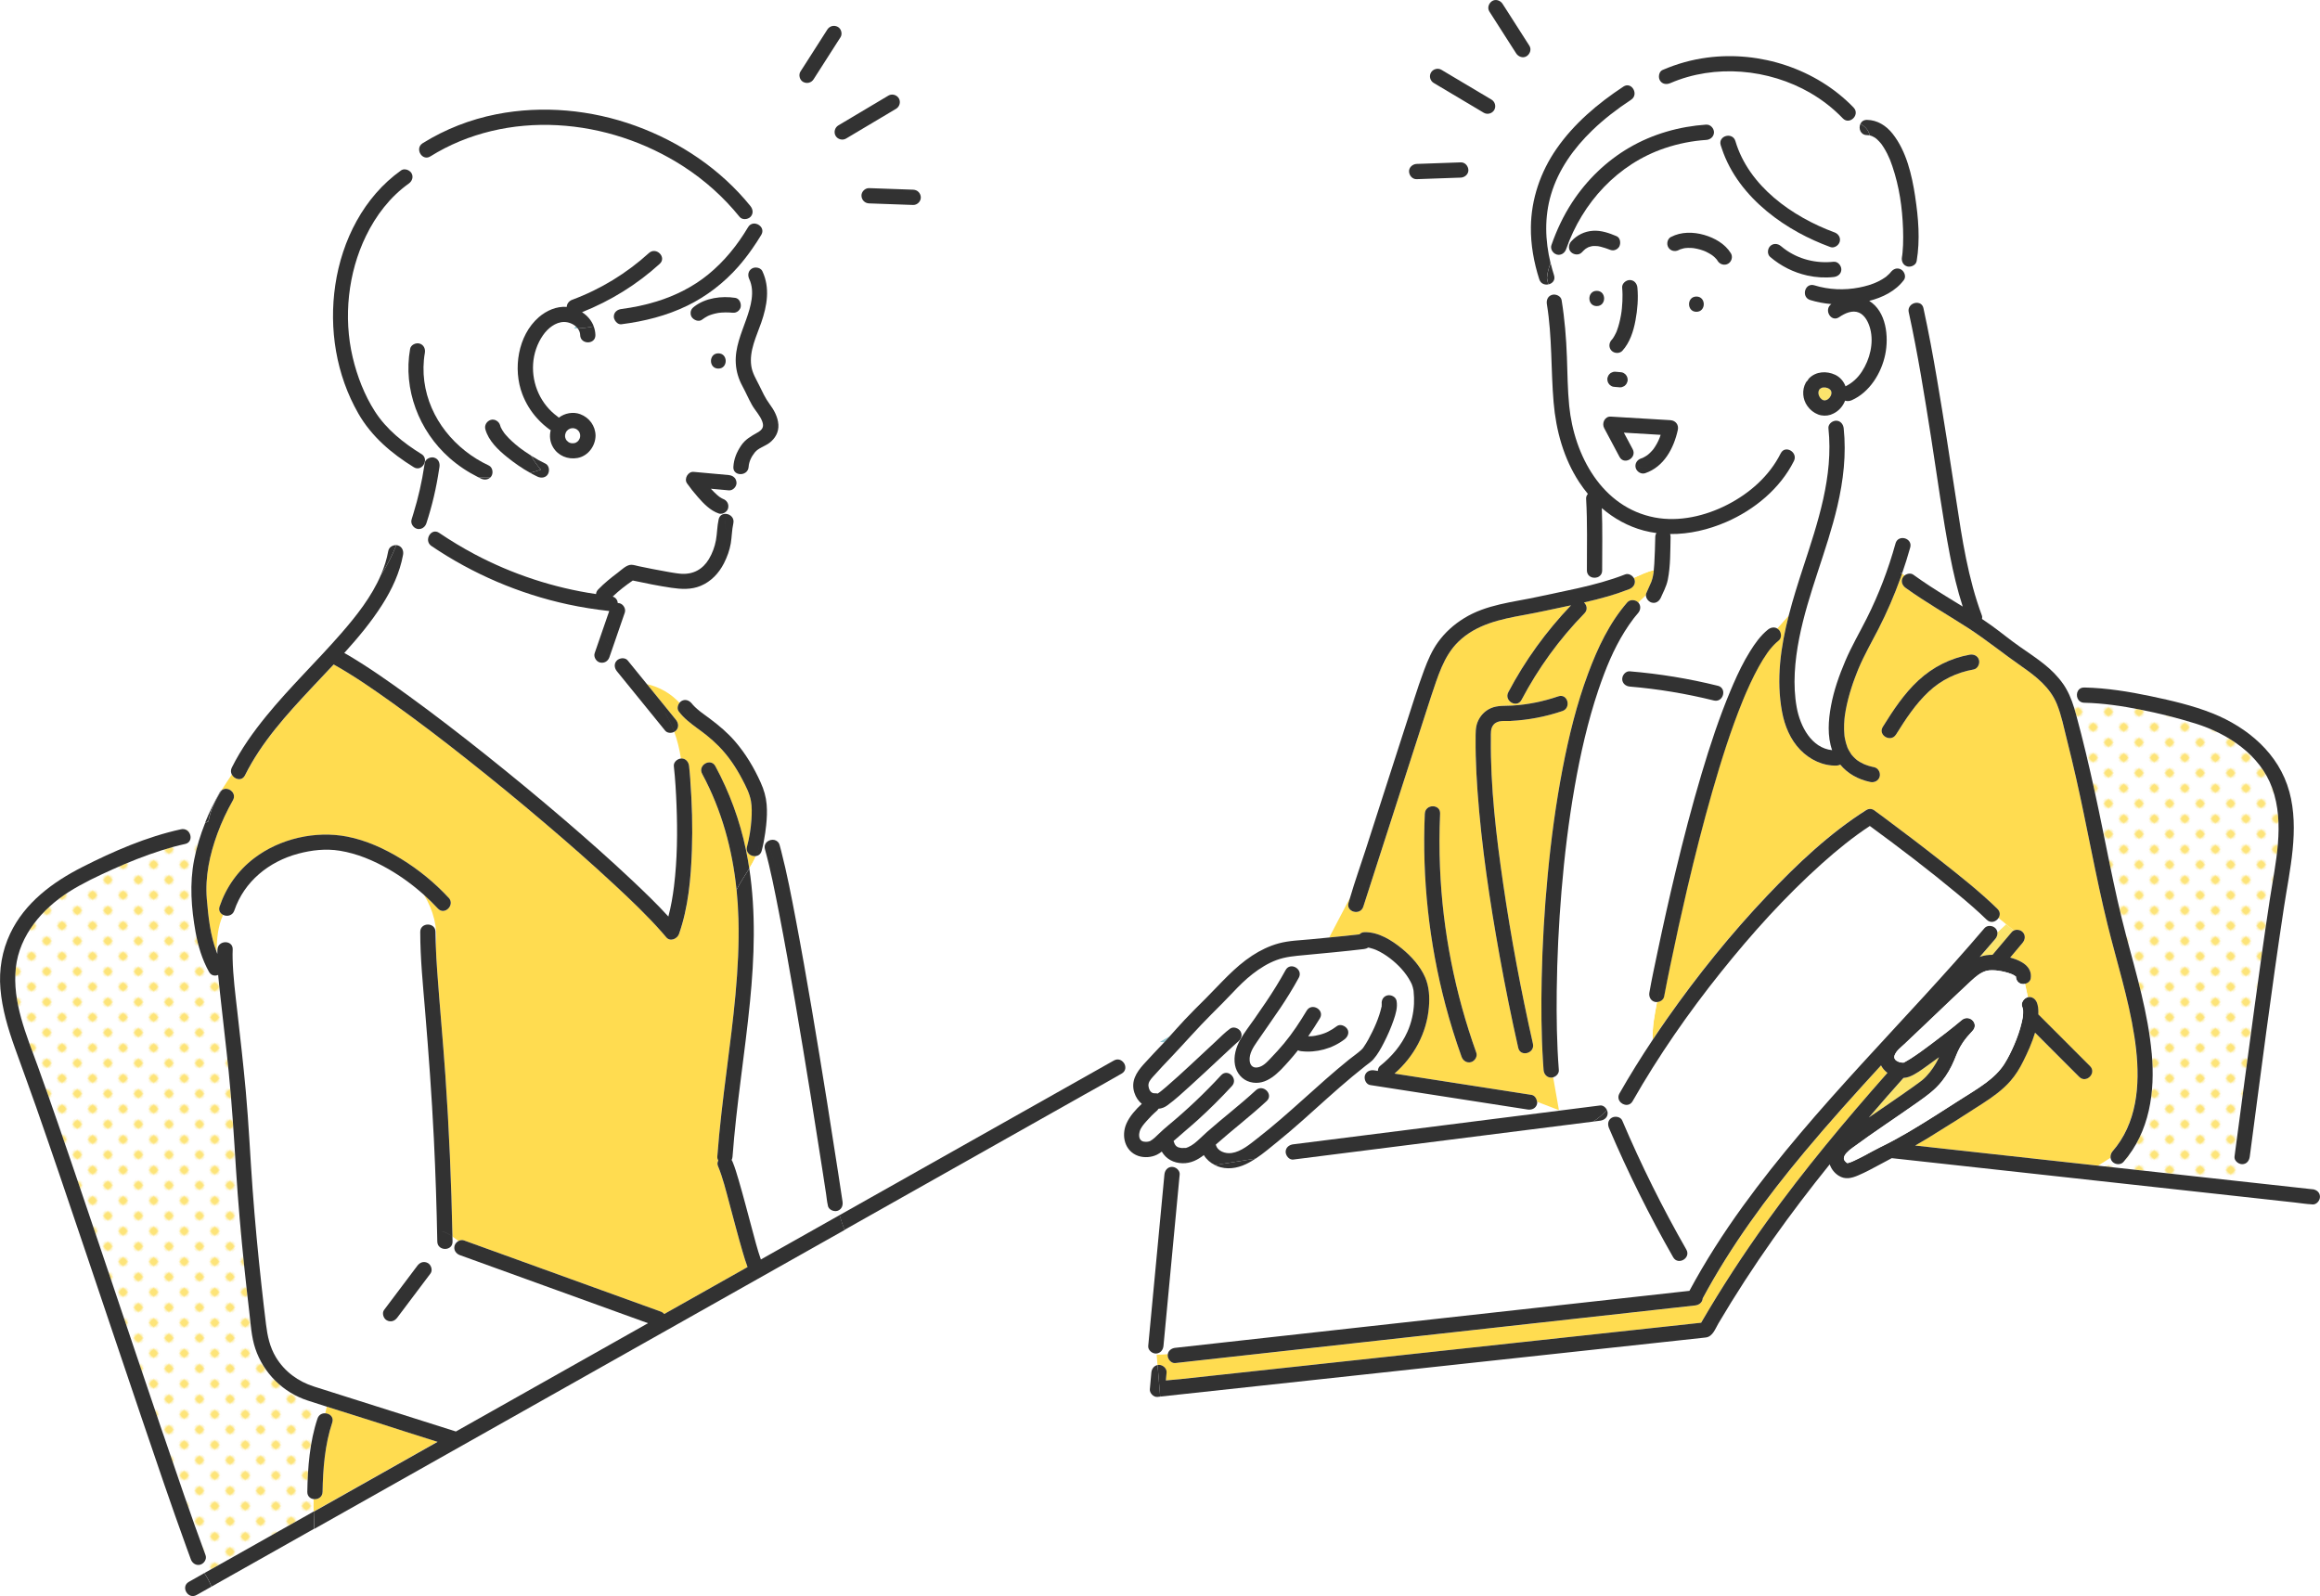 <?xml version="1.0" encoding="UTF-8"?>
<svg id="_レイヤー_2" data-name="レイヤー 2" xmlns="http://www.w3.org/2000/svg" xmlns:xlink="http://www.w3.org/1999/xlink" viewBox="0 0 760.52 523.26">
  <defs>
    <style>
      .cls-1 {
        fill: #91c8d2;
      }

      .cls-1, .cls-2, .cls-3, .cls-4, .cls-5, .cls-6, .cls-7, .cls-8 {
        stroke-width: 0px;
      }

      .cls-2 {
        fill: none;
      }

      .cls-3 {
        fill: url(#_新規パターン1_4);
      }

      .cls-4 {
        fill: #fbe46c;
      }

      .cls-5 {
        fill: #323232;
      }

      .cls-6 {
        fill: #fde478;
      }

      .cls-7 {
        fill: #ffdc50;
      }

      .cls-8 {
        fill: #fff;
      }
    </style>
    <pattern id="_新規パターン1_4" data-name="新規パターン1 4" x="0" y="0" width="12" height="12" patternTransform="translate(-2427.73 -8697.84) rotate(-45) scale(.59)" patternUnits="userSpaceOnUse" viewBox="0 0 12 12">
      <g>
        <rect class="cls-2" width="12" height="12"/>
        <rect class="cls-8" x="11.75" y="11.75" width="12.5" height="12.5"/>
        <rect class="cls-8" x="-.25" y="11.75" width="12.5" height="12.5"/>
        <rect class="cls-8" x="-12.25" y="11.75" width="12.5" height="12.5"/>
        <rect class="cls-8" x="11.75" y="-.25" width="12.5" height="12.5"/>
        <g>
          <rect class="cls-8" x="-.25" y="-.25" width="12.5" height="12.5"/>
          <circle class="cls-6" cx="6" cy="6" r="2.43"/>
        </g>
        <rect class="cls-8" x="-12.25" y="-.25" width="12.5" height="12.5"/>
        <rect class="cls-8" x="11.75" y="-12.25" width="12.5" height="12.5"/>
        <rect class="cls-8" x="-.25" y="-12.25" width="12.5" height="12.5"/>
        <rect class="cls-8" x="-12.25" y="-12.25" width="12.5" height="12.5"/>
      </g>
    </pattern>
  </defs>
  <g id="_レイヤー_1-2" data-name="レイヤー 1">
    <g>
      <path class="cls-1" d="M187.88,145.32s.11.01.21,0c-.05,0-.1,0-.15.01-.02,0-.04,0-.06,0Z"/>
      <path class="cls-1" d="M596.1,128.32s0-.02.01-.03c0,0,0,0,0,0,0,0,0,.02-.01.03Z"/>
      <path class="cls-1" d="M522.12,80.66s-.05,0-.07.02c.03,0,.05,0,.07-.02Z"/>
      <path class="cls-1" d="M185.83,144.47c.09.13.14.12.06.01-.05-.05-.1-.1-.15-.15.03.04.06.09.09.13Z"/>
      <path class="cls-1" d="M185.47,143.86c.02.06.04.11.05.17-.01-.05-.02-.08-.03-.12,0,0,0,0,0,0,0-.02-.02-.03-.02-.05Z"/>
      <path class="cls-1" d="M185.26,142.58s0,0,0,0c0-.02,0-.05,0-.07-.01.06-.02.13-.04.19.01-.05.02-.08.03-.12Z"/>
      <path class="cls-1" d="M185.47,143.86c-.02-.06-.04-.12-.06-.18,0,.04.03.11.06.18Z"/>
      <path class="cls-1" d="M550.68,81.79c-.1.04-.1.04,0,0h0Z"/>
      <path class="cls-1" d="M597.09,130.86s.08.05.12.07c-.14-.12-.44-.29-.12-.07Z"/>
      <path class="cls-1" d="M185.33,142.29s-.04.08-.06.21c0-.02,0-.05.01-.07.01-.05.03-.09.04-.14Z"/>
      <path class="cls-8" d="M185.27,143.19c.02.07.03.14.05.22.02.09.06.19.09.28,0-.06.02-.02.08.24.04.08.08.15.13.22.04.06.08.12.12.18.08.07.13.12.16.16.11.11.21.23.31.33.04.03.08.06.13.09.08.05.18.1.27.14.04.01.12.05.22.12.08.03.15.05.23.07.1.03.21.05.31.07.17,0,.34.02.52.01-.04-.01.03-.04.28-.03.19-.04.37-.1.55-.15.07-.04.14-.07.2-.11.08-.05.16-.1.24-.16-.07.03-.05,0,.18-.13,0,0,0,0,.01-.01.06-.06.13-.12.19-.18.05-.05.1-.11.15-.17.11-.18.22-.36.32-.54.03-.06.05-.13.07-.19.03-.11.08-.24.11-.38,0,0,0,0,0-.01,0-.14.02-.28.02-.42,0-.04,0-.09,0-.13-.01-.02-.03-.1-.03-.27-.05-.2-.1-.39-.16-.58-.05-.1-.1-.2-.16-.3-.05-.08-.1-.16-.16-.24-.15-.15-.29-.3-.44-.44,0,0,0,0,0,0-.07-.05-.15-.09-.22-.14-.1-.06-.21-.11-.31-.17-.22-.07-.43-.13-.65-.18-.09,0-.17-.01-.26-.01-.06,0-.27.01-.42.02-.12.02-.27.05-.33.07-.08.02-.16.05-.24.08-.17.12-.39.2-.56.31-.05.04-.11.08-.13.11-.07.06-.13.14-.19.21,0,.03-.07.1-.2.21-.04.06-.08.12-.12.18-.06.1-.11.2-.16.3-.05.14-.09.28-.12.42,0,.03-.02.12-.06.29-.01.2,0,.41,0,.61Z"/>
      <path class="cls-1" d="M552.44,81.33c.05,0,.1,0,.15-.01.02,0-.06,0-.15.01Z"/>
      <path class="cls-1" d="M523.76,80.69s0,0,0,0c.11.01.18.01,0,0Z"/>
      <path class="cls-1" d="M522.01,80.68s-.05,0-.08,0c-.27.02-.08.01.08,0Z"/>
      <path class="cls-1" d="M188.09,145.31c.07,0,.13-.02.2-.01-.05,0-.09,0-.13,0-.02,0-.04.01-.07.02,0,0,0,0,0,0Z"/>
      <path class="cls-1" d="M523.58,80.67s.11.02.16.03c0,0,0,0,.01,0-.06,0-.12-.01-.18-.03Z"/>
      <path class="cls-1" d="M185.68,144.27s.04.05.07.07c0,0,0,0,0-.01-.02-.02-.03-.03-.06-.06Z"/>
      <path class="cls-1" d="M596.82,130.63c-.04-.06-.07-.11-.1-.15,0-.01-.02-.02-.03-.03.04.06.09.12.13.19Z"/>
      <path class="cls-4" d="M600.17,129.68c.02-.07.05-.13.07-.2.05-.15.07-.3.1-.46,0-.13,0-.27,0-.4-.03-.14-.05-.28-.1-.41-.03-.05-.06-.11-.09-.16-.03-.04-.07-.09-.12-.17-.11-.12-.23-.23-.35-.34-.07-.05-.14-.1-.22-.14-.11-.06-.31-.15-.43-.19-.22-.07-.45-.13-.67-.17-.24-.01-.47-.01-.71,0-.11.02-.23.04-.34.07-.06.02-.12.04-.17.06-.13.07-.26.14-.39.22-.06.05-.11.1-.17.15-.06.06-.13.11-.2.16-.04.09-.07.18-.11.26,0,0,0,.01,0,.02-.02.04-.04.09-.08.16-.04.12-.06.25-.09.38,0,.18,0,.36,0,.55.03.16.06.32.11.47.02.08.05.15.08.23.09.18.19.36.3.53.03.04.07.1.13.19,0,0,0,0,0,0,.07.08.41.34.51.47.07.04.13.09.2.13.05.03.1.05.15.08.13.04.27.07.4.09.1,0,.2,0,.3,0,.15-.03.31-.06.45-.11,0,0,0,0,0,0,.06-.03.12-.06.18-.09.09-.05.19-.11.28-.17.01,0,.02-.02.04-.03.1-.09.16-.15.19-.18.07-.07.15-.13.22-.21.05-.06.1-.11.15-.17.13-.2.26-.4.37-.61,0,0,0,0,0,0Z"/>
      <path class="cls-1" d="M599.13,130.95s.08-.07.12-.11c0,0,0,0-.01,0-.03.03-.06.06-.1.1Z"/>
      <path class="cls-1" d="M599.43,130.68c-.06.05-.12.11-.18.17.13-.1.27-.24.18-.17Z"/>
      <path class="cls-1" d="M596.12,128.27s0,0,0,0c.03-.05.05-.1.07-.14,0,0,0,0,0,0-.02.05-.05.1-.08.15Z"/>
      <path class="cls-1" d="M596.2,128.11s0,0,0,.01c.02-.05.05-.1.08-.15.08-.18-.02-.03-.07.14Z"/>
      <path class="cls-1" d="M600.16,128.05c.12.16.04,0-.07-.13-.01-.01-.02-.02-.04-.03.03.05.07.1.1.15,0,0,0,0,0,0Z"/>
      <path class="cls-1" d="M599.95,127.72c.04.06.07.11.1.16,0,0,0,0,.01,0-.04-.06-.08-.11-.11-.17Z"/>
      <path class="cls-1" d="M190.19,142.3c0,.06,0,.1,0,.14,0,.01,0,.03.01.04,0-.06-.01-.13,0-.19Z"/>
      <path class="cls-1" d="M189.29,144.79s-.09.06-.13.09c.03-.02.08-.05.13-.09Z"/>
      <path class="cls-1" d="M189.46,144.68s-.08.05-.12.07c-.02.01-.03.03-.05.04.06-.04.11-.08.17-.11Z"/>
      <path class="cls-1" d="M186.91,145.21s-.05-.03-.08-.05c0,0-.01,0-.02,0,.03.02.07.04.1.06Z"/>
      <path class="cls-1" d="M190.21,142.56s-.01-.05-.02-.08c0,.08,0,.16.01.23.02.03.03-.05,0-.16Z"/>
      <path class="cls-1" d="M186.68,145.11s.09.03.13.04c-.07-.04-.13-.08-.2-.11-.08-.02-.06.03.07.07Z"/>
      <path class="cls-1" d="M185.68,141.43s.03-.03.06-.05c0,0,0-.01.01-.02-.02.02-.04.05-.07.07Z"/>
      <path class="cls-1" d="M597.24,130.97s.03.03.03.04c0,0-.01-.02-.03-.04Z"/>
      <path class="cls-1" d="M185.79,141.29s-.03.05-.05.07c.06-.06.13-.12.19-.19.01-.04-.06-.01-.14.12Z"/>
      <path class="cls-1" d="M596.59,130.29c-.1-.14,0,.03.1.15-.03-.04-.05-.07-.08-.11,0-.01-.02-.03-.02-.04Z"/>
      <path class="cls-1" d="M552.32,81.34s.07,0,.11,0c0,0,0,0,.01,0-.04,0-.08,0-.12,0Z"/>
      <path class="cls-1" d="M236.94,163.52s.03.01.04.02c-.08-.04-.16-.08-.23-.11.04.03.1.06.19.09Z"/>
      <path class="cls-1" d="M237.08,163.6s-.03-.02-.04-.03c-.02,0-.03-.02-.05-.02.03.02.07.03.1.05Z"/>
      <path class="cls-1" d="M379.12,358.72s.02,0,.05-.02c-.02,0-.03.01-.05.02Z"/>
      <path class="cls-1" d="M230.39,157.1s.02.02.03.03c.01.01.02.03.03.04.12.15.23.29-.09-.12.01.01.02.03.03.04Z"/>
      <path class="cls-4" d="M654.09,307.84c-1.69,1.99-3.4,3.96-5.12,5.93.07-.03.13-.06.19-.08,1.26-.46,2.63-.64,4.02-.63,2.13-2.48,4.25-4.96,6.33-7.48.19-.22.42-.38.67-.5l-2.59-2.11-2.84,2.67c.11.76-.14,1.57-.68,2.2Z"/>
      <path class="cls-7" d="M616.64,349.3c-8.56,9.32-17.03,18.72-25.14,28.44-12.48,14.96-24.08,30.74-33.32,47.93-.09,1.36-1.2,2.19-2.48,2.33-.1.01-.19.02-.29.03-2.21.26-4.43.49-6.65.74-4.68.52-9.35,1.04-14.03,1.56-6.5.72-13,1.44-19.51,2.16-7.69.85-15.39,1.71-23.08,2.56-8.25.91-16.5,1.83-24.75,2.74-8.13.9-16.26,1.8-24.39,2.7-7.46.83-14.92,1.65-22.38,2.48-6.12.68-12.23,1.36-18.35,2.03-4.14.46-8.27.92-12.41,1.38-1.52.17-3.04.34-4.56.51-1.35.15-2.5-1.26-2.5-2.5,0-.17.02-.34.05-.5l-3.69.2.28,3.42c.15-.03.3-.05.46-.05,1.26,0,2.62,1.15,2.5,2.5-.08.87-.16,1.74-.24,2.61,1.52-.16,3.06-.25,4.55-.41,4.93-.53,9.86-1.07,14.79-1.6,14.97-1.62,29.93-3.24,44.9-4.86,17.31-1.88,34.63-3.75,51.94-5.63,14.31-1.55,28.62-3.1,42.94-4.65,5.45-.59,10.9-1.18,16.35-1.77,6.63-11.39,13.83-22.44,21.53-33.14,12.24-17,25.68-33.08,39.54-48.78-.89-.66-1.62-1.5-2.1-2.45Z"/>
      <path class="cls-8" d="M655.13,300.94c-.78,1.21-2.53,1.87-3.87.56-3.01-2.94-6.22-5.68-9.45-8.37-9.38-7.81-19.01-15.15-28.86-22.36-5.56,3.65-10.71,7.85-15.66,12.28-12.09,10.82-23.02,22.97-33.15,35.63-10.68,13.35-20.48,27.46-28.95,42.31-1.22,2.14-4.03,1.16-4.57-.67-1.33,1.11-2.57,2.39-3.82,3.63.14.32.22.65.22.96,0,1.47-1.16,2.33-2.5,2.5l-.18.02c-.7.09-1.4.18-2.1.27-.69.41-1.42.76-2.2,1.02.78-.26,1.51-.61,2.2-1.02-3.36.43-6.73.85-10.1,1.28-8.38,1.06-16.77,2.12-25.15,3.18-9.65,1.22-19.31,2.44-28.96,3.67-8.02,1.02-16.04,2.03-24.05,3.04-3.34.42-6.68.85-10.02,1.27-1.13.14-2.1-.85-2.4-1.89l-9.96,1.58c-.67.44-1.34.86-2.03,1.24-2.88,1.59-6.17,2.45-9.42,1.6-.66-.17-1.3-.42-1.91-.72l-11.83,1.87c.23.37.36.79.31,1.23-1.77,18.73-3.54,37.46-5.31,56.2-.12,1.27-.94,2.35-2.25,2.48l.03.38,3.69-.2c.23-1.16,1.27-1.87,2.45-2,.1-.01.19-.02.29-.03,2.21-.26,4.43-.49,6.65-.74,4.68-.52,9.35-1.04,14.03-1.56,6.5-.72,13-1.44,19.51-2.16,7.69-.85,15.39-1.71,23.08-2.56,8.25-.91,16.5-1.83,24.75-2.74,8.13-.9,16.26-1.8,24.39-2.7,7.46-.83,14.92-1.65,22.38-2.48l18.35-2.03c4.14-.46,8.27-.92,12.41-1.38.9-.1,1.79-.2,2.69-.3,5.17-9.63,11.08-18.83,17.48-27.68,11.89-16.45,25.3-31.72,38.98-46.69,13.5-14.78,27.3-29.29,40.27-44.54.88-1.03,2.64-.9,3.54,0,.39.39.61.85.68,1.33l2.84-2.67-2.48-2.02ZM548.48,412.18c-7.83-13.68-14.85-27.82-21.02-42.32-.53-1.25-.39-2.67.9-3.42,1.06-.62,2.89-.35,3.42.9,6.18,14.5,13.2,28.64,21.02,42.32,1.6,2.8-2.72,5.32-4.32,2.52Z"/>
      <path class="cls-3" d="M733.75,387.22l1.2-5.56c-1.21-.03-2.63-1.17-2.46-2.5,2.17-16.38,4.34-32.76,6.57-49.13,1.59-11.71,3.2-23.41,4.99-35.09,1.83-11.93,5.04-24.83.79-36.59-3.94-10.92-14.52-17.85-25.17-21.16-5.91-1.84-11.94-3.34-18.01-4.55-6.07-1.2-12.23-2.12-18.43-2.26-2.23-.05-2.91-2.47-2.05-3.92l-3.84-.6c1.48,2.59,2.4,5.41,3.19,8.31,2.31,8.46,4.31,16.99,6.18,25.56,3.43,15.67,6.15,31.53,10.26,47.04,3.37,12.71,7.17,25.39,8.37,38.54,1.15,12.65-.67,25.77-9.27,35.64-.89,1.02-2.63.91-3.54,0-.4-.4-.61-.88-.68-1.37l-4.06,2.57c7.57.83,15.13,1.67,22.7,2.5,7.75.85,15.5,1.71,23.25,2.56Z"/>
      <path class="cls-7" d="M699.66,339.71c-1.92-12.45-5.8-24.44-8.8-36.64-3.92-15.93-6.69-32.14-10.33-48.14-.95-4.16-1.93-8.3-2.98-12.44-.98-3.86-1.77-7.94-3.27-11.64-2.23-5.49-6.86-9.11-11.59-12.38-5.94-4.12-11.54-8.7-17.61-12.63-6.79-4.39-13.83-8.37-20.4-13.1-1.1-.79-1.63-2.16-.9-3.42.15-.26.36-.49.61-.68-.29-.24-.58-.45-.87-.64-.17.48-.33.97-.5,1.45v.25-.25c-2.07,5.76-4.5,11.39-7.3,16.84-2.2,4.28-4.59,8.41-6.46,12.85-.05.12-.21.5-.24.59-.11.27-.22.55-.33.83-.21.52-.41,1.04-.6,1.56-.43,1.15-.83,2.31-1.21,3.48-.75,2.35-1.39,4.75-1.83,7.18-.1.57-.2,1.14-.28,1.71-.01.1-.06.48-.07.56-.03.25-.05.5-.08.76-.1,1.14-.15,2.3-.12,3.44.01.59.05,1.18.11,1.77,0,.09.03.3.04.39.03.22.07.44.11.66.19,1.02.47,2.02.84,2.99,0,.02,0,.02.01.03.04.09.08.18.12.26.11.23.22.45.34.67.22.41.47.8.73,1.19,0,0,.15.2.21.29.02.03.05.05.05.06.17.19.33.38.51.57.33.35.69.67,1.05.98.03.02.05.04.06.05,0,0,.02.01.06.04.09.07.19.14.28.2.23.15.46.3.69.44.46.27.93.52,1.41.73.23.1.8.31,1.36.49.64.2,1.28.35,1.93.49,1.33.28,2.09,1.83,1.75,3.08-.37,1.36-1.76,2.02-3.08,1.75-3.97-.84-7.42-2.76-9.84-5.7-.33.18-.71.31-1.17.32-4.53.15-8.84-1.96-11.95-5.18-3.24-3.36-5.08-7.83-5.94-12.37-1.99-10.61-.48-21.33,2.2-31.74-1.27,1.44-2.52,2.89-3.84,4.33.17.1.34.22.49.38.88.88,1.06,2.69,0,3.54-.48.38-.93.79-1.36,1.22-.49.5-.96,1.02-1.4,1.56-.12.14-.23.29-.35.43-.02.03-.05.06-.08.1-.21.29-.43.58-.63.87-1,1.42-1.9,2.91-2.74,4.43-.99,1.78-1.9,3.59-2.76,5.44-.45.97-.89,1.95-1.32,2.93-.13.3-.26.61-.39.91-.03.08-.07.16-.1.23-.02.04-.03.08-.04.1-.2.49-.41.98-.61,1.47-3.96,9.72-7.11,19.78-10.01,29.86-3.01,10.48-5.69,21.05-8.18,31.66-1.97,8.4-3.83,16.82-5.56,25.27-.7,3.41-1.4,6.82-2.04,10.24-.2,1.06-1.25,1.74-2.29,1.81-.78,4.16-1.59,8.12-1.43,12.35,1.53-2.29,3.08-4.57,4.66-6.83,9.99-14.24,20.95-27.85,32.93-40.47,9.78-10.31,20.34-20.35,32.4-27.98.73-.46,1.43-.48,2.03-.25.06.02.12.05.18.08.07.03.13.07.19.1.04.02.08.04.12.06,1.23.9,2.45,1.8,3.67,2.71,6.16,4.58,12.27,9.23,18.3,13.98,6.35,5,12.75,10.05,18.53,15.7.96.94.9,2.1.34,2.98l2.48,2.02,9.56-8.99-9.56,8.99,2.59,2.11c.92-.43,2.17-.19,2.86.5,1.02,1.02.86,2.5,0,3.54-1.35,1.62-2.7,3.24-4.07,4.84.17.05.34.09.5.14,3.2.95,6.83,2.83,6.22,6.73-.14.92-.99,1.55-1.89,1.75l.95,4.37c1.34-.29,2.46.56,2.94,1.77.39.98.49,2.1.49,3.15,0,.23-.01.47-.02.7,5.65,5.65,11.3,11.31,16.95,16.96,2.28,2.28-1.26,5.81-3.54,3.54-1.04-1.04-2.08-2.08-3.12-3.12-3.79-3.79-7.57-7.58-11.36-11.37-.96,3.28-2.43,6.49-3.88,9.38-1.16,2.32-2.47,4.48-4.18,6.44-2.56,2.93-5.79,5.24-9.04,7.34-5.99,3.87-12,7.72-18.08,11.43-1.36.83-2.73,1.63-4.12,2.41,2.43.27,4.85.53,7.28.8,11.66,1.28,23.31,2.57,34.97,3.85,5.91.65,11.83,1.3,17.74,1.95l4.06-2.57c-.1-.75.15-1.55.68-2.16.93-1.07,1.78-2.2,2.55-3.39,6.5-10.09,6.33-22.87,4.56-34.32ZM647,219.46c-5.6,1.02-10.62,3.42-14.78,7.32-4.31,4.05-7.57,9.03-10.67,14.02-1.7,2.73-6.02.22-4.32-2.52,3.38-5.42,6.97-10.9,11.7-15.26,4.72-4.35,10.43-7.24,16.75-8.39,1.33-.24,2.69.35,3.08,1.75.33,1.22-.42,2.83-1.75,3.08Z"/>
      <path class="cls-1" d="M511.07,364.12c.1-.01.2-.02.29-.04l-.32-.12.03.16Z"/>
      <path class="cls-8" d="M564.29,225.48c1.5,1.53.15,4.83-2.48,4.18-9.05-2.25-18.24-3.78-27.53-4.56-1.35-.11-2.5-1.05-2.5-2.5,0-.19.03-.38.08-.57-2-.42-3.99-.67-5.99-1.11-.68,1.77-1.32,3.56-1.92,5.36-3.46,10.28-5.85,20.9-7.73,31.57-2.01,11.38-3.38,22.82-4.34,34.34-.9,10.85-1.44,21.73-1.56,32.61-.1,8.67.02,17.36.69,26,.09,1.12-.82,2.09-1.85,2.39l1.89,10.77.32.12c1.04-.13,2.09-.26,3.13-.4,3.34-.42,6.68-.85,10.02-1.27,1-.13,1.88.64,2.28,1.54,1.25-1.24,2.49-2.52,3.82-3.63-.16-.56-.12-1.2.25-1.85,3.42-6,7.08-11.87,10.91-17.62-.15-4.24.65-8.19,1.43-12.35-.27.02-.54,0-.79-.06-1.38-.38-1.99-1.75-1.75-3.08.01-.06.02-.12.03-.17.74-4.25,1.67-8.48,2.55-12.7,1.87-8.94,3.86-17.85,5.99-26.73,2.59-10.78,5.38-21.53,8.55-32.16,2.76-9.25,5.78-18.44,9.53-27.34-1.01-.39-2.02-.7-3.04-.79Z"/>
      <path class="cls-8" d="M613.09,107.84c-.51-2-1.66-4.49-3.7-5.36-2.12-.9-4.51.15-6.51,1.5-2.66,1.81-5.15-2.49-2.54-4.3-2.36-.2-4.69-.63-6.94-1.33-2.65-.82-2.03-4.52.17-4.91-.51-.96-.9-2.01-1.16-3.14-4.45-1-8.65-3.1-12.15-6.09-1.03-.88-.9-2.64,0-3.54,1.01-1.01,2.51-.88,3.54,0,.36.31.73.6,1.11.88-3.38-3.73-5.15-7.55-5.7-12.27-6.62-5.47-12.04-12.34-14.77-20.53-1.12-1.48-1.87-3.24-2.68-4.77-.29,1.06-1.27,1.78-2.4,1.85-4.63.32-9.18,1.22-13.58,2.69-15.49,5.21-27.08,17.87-32.39,33.14-.45,1.28-1.7,2.12-3.08,1.75-.19-.05-.38-.14-.55-.25-.53,1.03-1.03,2.04-1.45,3.09.32,1.33.69,2.66,1.11,3.98.52,1.62-.58,2.74-1.88,3,.26,1.23.52,2.43.78,3.61.15-.08.32-.14.5-.19,1.2-.33,2.86.41,3.08,1.75,1.02,6.19,1.51,12.42,1.74,18.68.2,5.33.23,10.67.75,15.98,1.61,16.25,10.76,33.3,28.03,36.59,8.05,1.53,16.66-.5,23.85-4.2,7.28-3.75,13.75-9.41,17.44-16.8,1.44-2.88,5.75-.35,4.32,2.52-4.52,9.04-12.98,16-22.15,19.98-5.81,2.52-12.12,4.03-18.44,3.96.11.28.17.6.16.97-.11,4.64,0,9.48-.92,14.05-.23,1.13-.62,2.17-1.09,3.23-.18.42-.38.83-.57,1.25-.12.26-.24.52-.36.78-.09.21-.53,1.25-.19.44-.52,1.25-1.63,2.14-3.08,1.75-.98-.27-1.89-1.36-1.87-2.43-.84.81-1.68,1.6-2.51,2.39.94,1,.82,2.48-.05,3.48-.32.37-.64.74-.94,1.12-.13.16-.27.33-.4.5-.04.04-.06.07-.08.1-.02.02-.03.04-.06.08-4.23,5.61-7.2,11.75-9.64,18.12,2,.44,3.99.69,5.99,1.11.27-1.07,1.27-2.03,2.42-1.93,9.73.82,19.38,2.39,28.86,4.74.49.12.87.35,1.15.64,1.01.09,2.02.4,3.04.79.29-.68.57-1.37.87-2.05,1.6-3.66,3.35-7.29,5.47-10.68,1.61-2.58,3.46-5.2,5.86-7.12.9-.72,2.07-.96,3.04-.38,1.32-1.44,2.57-2.89,3.84-4.33,1.36-5.28,3.01-10.49,4.67-15.57,4.84-14.8,9.99-29.9,8.32-45.71-.11-1.04.69-1.95,1.63-2.32v-2.55c-.31.15-.62.29-.95.4-1.28.42-2.8.4-4.06-.08-1.48-.56-2.62-1.5-3.54-2.78-1.59-2.21-1.84-5.3-.51-7.68.16-.28.36-.51.6-.69.12-.27.28-.53.49-.74,2.27-2.27,5.7-2.44,8.51-1.14,1.58.73,2.82,2.15,3.41,3.79,2.23-1.1,3.99-2.73,5.35-4.81,2.68-4.09,3.94-9.4,2.76-13.99ZM531.55,102.2c0-.07.01-.09.01-.08,0-.03,0-.08.02-.17.02-.22.05-.44.07-.65.08-.81.15-1.62.18-2.44.07-1.51.05-3.03-.08-4.53-.12-1.35,1.24-2.5,2.5-2.5,1.44,0,2.38,1.16,2.5,2.5.33,3.58.02,7.25-.64,10.78-.66,3.53-1.82,7.2-4.28,9.9-.91,1-2.61.92-3.54,0-.99-.99-.91-2.54,0-3.54.11-.12.21-.24.32-.37.03-.04.07-.1.11-.16.18-.27.35-.54.51-.83.19-.33.36-.67.52-1.01,0,0,.11-.25.16-.36.04-.12.13-.34.14-.37.58-1.57.99-3.21,1.28-4.85.08-.44.15-.87.21-1.31ZM533.56,124.5c.01.34-.06.67-.22.96-.1.31-.27.58-.52.8-.23.24-.49.42-.8.52-.3.16-.62.23-.96.22-.07,0-.14-.01-.21-.02-.49-.04-.97-.08-1.46-.12-.45,0-.87-.12-1.26-.34-.17-.13-.34-.26-.51-.39-.31-.31-.52-.68-.64-1.1-.03-.22-.06-.44-.09-.66-.01-.34.06-.67.22-.96.1-.31.27-.58.52-.8.23-.24.49-.42.8-.52.3-.16.62-.23.96-.22.07,0,.14.01.21.02.49.04.97.08,1.46.12.45,0,.87.12,1.26.34.17.13.34.26.51.39.31.31.52.68.64,1.1.03.22.06.44.09.66ZM520.79,81c-.07.03-.17.08-.2.09-.2.1-.39.21-.58.33-.1.06-.19.13-.29.19-.02.01-.02.01-.04.02-.39.34-.76.68-1.11,1.07-.93,1.04-2.58.88-3.54,0-1.03-.95-.87-2.56,0-3.54,1.87-2.08,4.35-3.31,7.14-3.5,2.69-.18,5.31.74,7.75,1.77,1.29.54,1.46,2.35.9,3.42-.29.54-.91.99-1.49,1.15-.71.2-1.28.02-1.93-.25.52.22.07.03-.04-.01-.15-.06-.3-.12-.45-.17-.24-.09-.48-.17-.72-.25-.49-.16-.99-.31-1.49-.43-.26-.06-.51-.11-.77-.16-.05,0-.1-.02-.16-.02,0,0-.01,0-.02,0,0,0,0,0,0,0-.47-.03-.93-.06-1.4-.04-.1,0-.2.01-.3.02-.2.06-.42.08-.61.13-.21.05-.41.12-.61.19,0,0-.01,0-.02,0ZM523.43,100.35c-3.22,0-3.22-5,0-5s3.22,5,0,5ZM550,140.91c-1.31,6.05-4.54,12.13-10.73,14.22-1.28.43-2.73-.5-3.08-1.75-.09-.32-.1-.63-.07-.93-.78-.44-1.48-1.04-2.12-1.72-1.06.52-2.4.39-3.11-.96-1.68-3.15-3.36-6.3-5.03-9.44-.84-1.57.18-3.88,2.16-3.76.82.05,1.64.1,2.46.15,5.7.34,11.4.68,17.11,1.02,1.68.1,2.77,1.51,2.41,3.16ZM556.1,102.22c-3.22,0-3.22-5,0-5s3.22,5,0,5ZM566.51,86.42c-1.18.69-2.71.25-3.42-.9-.09-.14-.19-.28-.28-.43,0,0,0-.01-.01-.02-.01-.01-.01-.01-.03-.03-.21-.22-.4-.45-.62-.66-.17-.16-.34-.31-.52-.45-.04-.03-.25-.2-.3-.24-.14-.09-.27-.19-.41-.28-.61-.39-1.24-.71-1.89-1.02-.04-.02-.05-.03-.08-.04-.03-.01-.05-.02-.1-.04-.17-.06-.33-.13-.5-.19-.33-.12-.67-.23-1.01-.33-.65-.19-1.31-.32-1.98-.44-.09-.01-.33-.04-.38-.05-.17-.02-.35-.03-.52-.04-.38-.02-.76-.03-1.13-.02-.24,0-.49.03-.73.05-.01,0-.06,0-.17.01-.05,0-.1.01-.13.02-.16.03-.32.06-.48.1-.34.08-.67.18-1.01.29-.04.01-.07.02-.1.04-.14.07-.27.13-.41.2-1.2.63-2.71.31-3.42-.9-.66-1.13-.3-2.79.9-3.42,3.33-1.76,7.34-1.69,10.89-.67,3.41.98,6.84,2.91,8.74,6.01.71,1.15.25,2.75-.9,3.42Z"/>
      <path class="cls-8" d="M537.94,150.31c.2-.07.4-.16.61-.22-.05.02-.09.03-.13.04-.18.07-.25.08,0,0,.05-.02.11-.04.17-.07.42-.2.82-.43,1.2-.69.12-.08.23-.16.34-.24-.02,0,.36-.29.45-.38.41-.37.8-.77,1.16-1.19,0,0,.15-.18.22-.26.05-.06.11-.14.12-.16.2-.28.39-.56.57-.86.38-.6.71-1.23,1.02-1.88.21-.45.48-1.15.71-1.84-4.02-.24-8.04-.48-12.06-.72.96,1.81,1.93,3.62,2.89,5.42.8,1.5-.03,2.9-1.21,3.48.64.68,1.34,1.28,2.12,1.72.12-.98.83-1.82,1.81-2.15Z"/>
      <path class="cls-8" d="M639.22,182.12c-2.46-12.8-4.17-25.77-6.19-38.65-2.16-13.74-4.36-27.48-7.32-41.07-.45-2.05,1.45-3.32,3.02-3.08-.74-4.03-1.57-8.03-1.8-12.13-.54.23-1.16.3-1.69.16-1.39-.38-1.97-1.75-1.75-3.08.03-.2.06-.4.1-.61,0,0,0,0,0,0,.04-.31.07-.63.1-.94.07-.78.13-1.56.16-2.35.08-1.76.07-3.51,0-5.27-.25-7.05-1.21-13.84-3.52-20.64-.58-1.7-.91-2.55-1.67-4.07-.35-.68-.72-1.36-1.13-2.01-.19-.31-.4-.61-.6-.91-.06-.09-.12-.17-.18-.25-.04-.06-.09-.12-.12-.15-.41-.48-.82-.94-1.28-1.36-.12-.11-.25-.22-.37-.32-.22-.15-.43-.3-.66-.43-.12-.07-.63-.3-.65-.33-.17-.06-.33-.12-.5-.17-.07-.02-.14-.03-.22-.05.03.11.06.2.08.31-.02-.11-.06-.21-.08-.31-.09-.02-.18-.04-.27-.06-.01.01-.53-.05-.65-.05-2.13-.03-2.84-2.22-2.15-3.69-.89-.51-1.84-.94-2.7-1.53-.88.62-2.1.72-3.07-.29-3.15-3.27-6.71-6.05-10.64-8.33-13.67-7.92-31.28-9.53-45.9-3.22-1.24.54-2.67.38-3.42-.9-.39-.66-.42-1.61-.1-2.37-3.2,1.13-6.15,2.93-8.77,4.98.81,1.08.89,2.8-.56,3.76-4.51,2.97-8.8,6.25-12.69,10-6.08,5.86-11.15,12.91-13.56,21.07-2.18,7.4-1.95,15.07-.15,22.49.42-1.04.92-2.05,1.45-3.09-.95-.56-1.57-1.75-1.19-2.83,1.71-4.91,3.94-9.66,6.79-14.02,4.79-7.31,11.18-13.54,18.74-17.95,7.7-4.49,16.39-6.94,25.26-7.55,1.35-.09,2.5,1.22,2.5,2.5,0,.23-.04.44-.1.65.81,1.53,1.56,3.29,2.68,4.77-.13-.39-.27-.77-.39-1.17-.92-3.1,3.91-4.41,4.82-1.33,4.39,14.79,18.62,24.79,32.46,29.93,1.27.47,2.13,1.68,1.75,3.08-.34,1.22-1.81,2.22-3.08,1.75-3.57-1.33-7.07-2.88-10.41-4.71-3.63-1.99-7.14-4.33-10.37-7,.56,4.73,2.32,8.54,5.7,12.27,4.61,3.44,10.43,4.89,16.17,4.24,1.35-.15,2.5,1.27,2.5,2.5,0,1.46-1.16,2.35-2.5,2.5-2.92.33-5.85.14-8.68-.5.26,1.12.64,2.18,1.16,3.14.35-.06.74-.05,1.16.08,4.71,1.47,9.84,1.68,14.69.74,2.15-.42,4.33-1.02,6.29-2,.85-.42,1.86-1.01,2.51-1.5.23-.17.68-.57.97-.87.12-.12.24-.25.36-.37,0,0,.49-.61.24-.27.81-1.09,2.15-1.64,3.42-.9,1.07.63,1.7,2.34.9,3.42-2.73,3.66-7,5.73-11.37,6.86,5.61,3.46,6.46,11.7,5.25,17.57-1.26,6.11-5.11,12.39-10.99,14.99-.72.32-1.5.38-2.17.14-.7,1.83-2.03,3.35-3.81,4.22v2.55c.29-.11.58-.18.87-.18,1.45,0,2.36,1.16,2.5,2.5.91,8.55-.11,17.15-2.06,25.49-3.44,14.69-9.65,28.6-12.54,43.44-1.43,7.31-2.14,15.16-.8,22.55,1.12,6.18,4.81,13.34,11.61,14.04-1.63-4.6-1.25-9.76-.38-14.48.94-5.11,2.68-10.03,4.71-14.8,2.04-4.8,4.66-9.25,7-13.9,3.95-7.86,7.09-16.09,9.44-24.56.86-3.1,5.68-1.78,4.82,1.33-.79,2.86-1.69,5.69-2.66,8.49.29.19.57.4.87.64.8-.61,1.97-.82,2.81-.22,1.76,1.27,3.55,2.5,5.37,3.69,3.56,2.34,7.21,4.53,10.83,6.76-1.77-5.49-3.09-11.11-4.18-16.77Z"/>
      <path class="cls-1" d="M380.27,341.57l1.34.14c.61-.64,1.19-1.31,1.78-1.96l-3.13,1.82Z"/>
      <path class="cls-8" d="M71.25,311.28c.16-3.21,5.16-3.22,5,0-.05.96-.05,1.93-.03,2.89.13,5.88.9,11.76,1.56,17.59.98,8.61,1.96,17.22,2.75,25.84.98,10.78,1.46,21.6,2.25,32.39.77,10.49,1.76,20.96,2.91,31.41.47,4.25.96,8.49,1.48,12.74.47,3.83,1.23,7.42,3.24,10.78,2.84,4.73,7.31,7.98,12.53,9.63,8.47,2.68,16.94,5.37,25.41,8.05,6.98,2.21,13.95,4.42,20.93,6.63.04.01.08.04.12.05,8.48-4.78,16.95-9.55,25.43-14.33,12.52-7.06,25.05-14.12,37.57-21.18-1.72-.62-3.44-1.25-5.17-1.87-11.55-4.18-23.11-8.36-34.66-12.54-7.28-2.63-14.56-5.27-21.84-7.9-1.27-.46-2.13-1.69-1.75-3.08.18-.65.68-1.23,1.3-1.56-.66-.49-1.31-.99-1.97-1.45.01.55.03,1.1.04,1.65.06,3.22-4.94,3.21-5,0-.21-11.21-.57-22.41-1.12-33.61-.69-14.04-1.72-28.06-2.88-42.06-.71-8.59-1.59-17.22-1.59-25.85,0-3.22,5-3.22,5,0,0,1.43.04,2.86.09,4.29.72-5.59-.8-11.5-3.86-16.41-3.57-3.21-7.45-6.06-11.62-8.46-4.95-2.85-10.31-5.11-15.98-6.03-4.61-.75-9.23-.22-13.63.96-9.58,2.56-17.7,9.06-20.96,18.64-.59,1.74-2.43,2.05-3.69,1.42-1.71,3.69-2.08,7.97-2.13,12.15.08.21.15.42.23.63,0-.48.02-.96.04-1.43ZM125.91,429.45c3.63-4.83,7.27-9.65,10.9-14.48.84-1.12,2.11-1.59,3.42-.9,1.1.58,1.69,2.37.9,3.42-3.63,4.83-7.27,9.65-10.9,14.48-.84,1.12-2.11,1.59-3.42.9-1.1-.58-1.69-2.37-.9-3.42Z"/>
      <path class="cls-1" d="M188.73,107.01l-.71.71c.45,0,.89-.03,1.34-.05-.18-.24-.4-.46-.63-.66Z"/>
      <path class="cls-8" d="M142.32,150.02c1.42.39,1.93,1.74,1.75,3.08-.03.24-.08.48-.12.72,4.15,1.42,8.48,2.28,12.8,2.62-3.39-1.69-6.56-3.8-9.4-6.31-10.01-8.86-15.25-22.5-12.89-35.74.24-1.34,1.87-2.08,3.08-1.75,1.39.38,1.98,1.75,1.75,3.08-.53,2.97-.58,6.25-.18,9.29,1.62,12.24,10.1,22.45,21.14,27.61,1.23.57,1.53,2.34.9,3.42-.13.23-.29.41-.47.57,4.53.02,8.98-.51,13.13-1.57-2.64-1.47-5.14-3.21-7.49-5.1-2.96-2.38-6.14-5.39-7.19-9.17-.37-1.35.46-2.66,1.75-3.08,1.28-.42,2.73.49,3.08,1.75.06.2.14.4.19.6,0,0,0,0,0,.01.17.33.34.67.53.99.21.34.44.67.67,1,.02.02.02.03.04.05.02.02.03.03.05.06.15.18.3.36.45.54,1.24,1.42,2.66,2.69,4.14,3.86.08.06.15.12.23.18.02.02.04.03.07.06.18.14.36.27.55.41.42.31.85.62,1.29.92.64.44,1.29.86,1.94,1.27-2.25-4.24-3.06-9.35,2.01-12.18-2.09-2.31-3.73-4.97-4.88-7.95-3.15-8.22-1.48-19.25,5.36-25.21,2.55-2.22,5.86-3.67,9.2-3.41.04-1.07.79-1.96,1.82-2.35,9.24-3.44,17.8-8.67,25.1-15.29,2.38-2.16,5.92,1.37,3.54,3.54-7.48,6.79-16.1,12.12-25.46,15.85,1.74,1.13,3.11,2.73,3.84,4.65,2.41-.49,4.75-1.2,6.96-1.98-.22-.39-.36-.82-.36-1.22,0-1.47,1.16-2.33,2.5-2.5,3.9-.5,7.77-1.31,11.53-2.47,6.1-1.88,11.95-4.8,16.91-8.85,5.3-4.32,9.58-9.65,13.07-15.5.43-.71,1.03-1.07,1.66-1.17-.1-.89-.27-1.77-.58-2.59-.09.13-.19.26-.31.38-.88.88-2.69,1.05-3.54,0-5.22-6.45-11.44-12.03-18.41-16.54-12.29-7.95-26.69-12.73-41.32-13.52-14.57-.78-29.21,2.46-41.65,10.22-1.08.67-2.11.41-2.81-.26-1.85,1.11-3.27,2.85-4.41,4.84.43.22.8.55,1.02.94.73,1.24.2,2.64-.9,3.42-6.12,4.36-10.77,10.47-14.03,17.19-5.88,12.1-7.43,26.67-4.35,39.75,1.45,6.18,3.85,12.41,7.3,17.77,3.77,5.86,9.31,10.29,15.24,13.96,1.47.91,1.42,2.57.63,3.66.1.06.2.12.31.18.05-.31.11-.62.15-.93.19-1.35,1.91-2.07,3.08-1.75Z"/>
      <path class="cls-8" d="M139.06,172.72c.63.88,1.11,1.81,1.71,2.7.65-1.02,1.9-1.59,3.19-.71,3.74,2.53,7.61,4.87,11.61,6.99,12.38,6.57,25.93,11.03,39.81,13.07.04-.51.25-1.03.7-1.5,1.98-2.05,4.21-3.84,6.48-5.55,1.13-.85,2.81-2.55,4.36-2.55.81,0,1.71.31,2.48.47,1.54.32,3.08.63,4.62.94,1.82.36,3.64.7,5.47,1.01.48.08.95.16,1.43.23.15.02.72.11.84.13.11.01.58.07.72.09.29.03.58.06.87.08,3.96.24,7.05-1.5,9.04-4.83,1.12-1.87,1.89-3.97,2.29-6.11.42-2.26.39-4.63.9-6.91.3-1.36,1.38-1.88,2.44-1.78,0-.24-.03-.47-.08-.68-.63.55-1.54.82-2.33.55-2.77-.95-4.96-3.25-6.85-5.4-1.25-1.43-2.45-2.93-3.55-4.48-1.05-1.49.34-3.93,2.16-3.76.49.04.97.09,1.46.13,3.37.31,6.74.61,10.11.92,1.02.09,1.84.61,2.24,1.44.34-.61.69-1.21,1.05-1.8-1.04-.2-1.9-.98-1.82-2.35.17-2.61,1.05-4.72,2.48-6.89,1.39-2.11,3.28-3.12,5.41-4.34,1.58-.91,2.23-1.81,1.58-3.62-.73-2.01-2.34-3.59-3.38-5.44-1.12-1.99-2-4.1-3.1-6.11-1.28-2.35-2.04-4.83-2.2-7.5-.31-5.13,1.79-9.8,3.45-14.51,1.44-4.09,2.91-9.01.95-13.18-.58-1.23-.35-2.69.9-3.42.4-.24.9-.34,1.39-.32-.43-2.04-.9-4.08-1.33-6.12-1.45,2.08-3,4.09-4.69,5.99-4.63,5.21-10.26,9.56-16.53,12.62-6.82,3.33-14.13,5.15-21.63,6.11-.9.12-1.7-.5-2.14-1.28-2.21.78-4.55,1.49-6.96,1.98.33.88.54,1.82.56,2.83.07,3.22-4.93,3.21-5,0-.02-.81-.33-1.54-.82-2.16-.45.02-.89.05-1.34.05l.71-.71c-1.04-.91-2.5-1.45-3.86-1.45-2.8,0-5.33,2.1-6.87,4.3-1.93,2.76-3.05,6.11-3.27,9.46-.43,6.67,2.55,13.28,7.99,17.23.16.12.3.25.44.38,1.95-1.51,4.71-2.01,7.01-1.15,2.99,1.12,4.99,3.84,5.03,7.06-.05,3.41-2.48,6.69-5.93,7.31-3.14.57-6.32-.71-7.99-3.5-1.04-1.75-1.26-3.76-.78-5.62-.11-.05-.21-.1-.31-.17-1.51-1.1-2.89-2.33-4.11-3.68-5.07,2.83-4.26,7.93-2.01,12.18.15.09.28.19.43.28,1.37.84,2.77,1.64,4.22,2.33,1.26.6,1.49,2.31.9,3.42-.67,1.26-2.24,1.46-3.42.9-.82-.39-1.63-.82-2.43-1.26-4.15,1.06-8.6,1.6-13.13,1.57-.79.72-1.95.8-2.95.33-.33-.15-.64-.33-.97-.49-4.32-.34-8.65-1.2-12.8-2.62-.88,6.04-2.28,11.99-4.19,17.79-.14.44-.39.81-.7,1.11ZM235.48,120.84c-3.22,0-3.22-5,0-5s3.22,5,0,5ZM226.48,101.98c.19-.69.61-1.08,1.15-1.49,3.68-2.83,8.92-3.52,13.42-2.83,1.38.21,2.02,1.88,1.75,3.08-.14.6-.63,1.19-1.15,1.49-.55.32-1.1.35-1.69.28.22.03.45.06.3.05-.08,0-.16-.02-.24-.03-.27-.03-.55-.05-.82-.07-.92-.05-1.84-.04-2.75.03-.21.02-.43.05-.65.07-.04,0-.1.01-.17.02-.14.02-.29.05-.43.07-.61.11-1.22.26-1.81.45-.31.1-.61.21-.91.32,0,0,0,0-.01,0-.17.08-.35.16-.52.25-.63.32-1.23.7-1.79,1.14-1.11.85-2.76.12-3.42-.9-.34-.53-.42-1.33-.25-1.93Z"/>
      <path class="cls-8" d="M218.05,239.54c-5.27-6.49-10.54-12.97-15.81-19.46-.85-1.05-1.04-2.5,0-3.54.16-.16.36-.29.57-.4-.63-1.23-1.28-2.43-2.06-3.54-.33.95-.65,1.89-.98,2.84-.46,1.32-1.68,2.06-3.08,1.75-1.26-.29-2.17-1.84-1.75-3.08,1.59-4.6,3.18-9.2,4.77-13.8-4.54-.5-9.05-1.2-13.51-2.17-15.95-3.45-31.25-10-44.76-19.14-1.37-.93-1.36-2.52-.67-3.6-.6-.89-1.08-1.82-1.71-2.7-.61.59-1.47.88-2.37.63-1.26-.34-2.17-1.79-1.75-3.08.22-.66.4-1.32.61-1.99-.54-.08-1.11-.16-1.52-.57-1.45,3.86-2.67,7.49-4.1,11,.15,0,.31.03.45.07,1.38.38,1.99,1.75,1.75,3.08-1.06,5.87-3.66,11.39-6.85,16.4-3.61,5.66-7.91,10.82-12.42,15.8.35.2.69.39,1.04.59,7,4.11,13.65,8.81,20.21,13.58,8.55,6.21,16.91,12.67,25.17,19.25,8.66,6.9,17.19,13.95,25.59,21.15,7.55,6.47,15.01,13.06,22.24,19.88,4.1,3.86,8.2,7.78,11.99,11.96.85-3.27,1.44-6.61,1.85-9.95,1.07-8.81,1.16-17.73.82-26.58-.17-4.26-.41-8.54-.88-12.79-.14-1.28,1.13-2.37,2.32-2.48-.46-2.98-1.16-5.93-2.19-8.75-.95.5-2.28.47-2.97-.4Z"/>
      <path class="cls-7" d="M244.87,277.59c.8-3.01,1.26-5.95,1.46-8.92.13-2,.17-4.23-.16-6.08-.45-2.52-1.67-4.83-2.84-7.08-2.07-3.96-4.56-7.67-7.7-10.87-1.25-1.28-2.59-2.46-3.98-3.58-.73-.58-.64-.51-1.45-1.12-.55-.41-1.11-.82-1.67-1.23-2.22-1.63-4.35-3.26-6.02-5.48-.62-.83-.39-2.02.23-2.81-2.93-3.15-6.49-5.14-10.68-6.15,3.18,3.91,6.35,7.82,9.53,11.73.85,1.05,1.04,2.5,0,3.54-.16.16-.35.29-.56.4,1.03,2.82,1.73,5.77,2.19,8.75.06,0,.12-.02.18-.02,1.46,0,2.35,1.16,2.5,2.5.17,1.51.29,3.04.41,4.56.58,7.66.8,15.37.53,23.05-.32,9.18-1.16,18.7-4.22,27.42-.57,1.61-2.88,2.66-4.18,1.1-.42-.51-.86-1.01-1.29-1.51-4.94-5.62-10.4-10.8-15.88-15.89-7.45-6.92-15.1-13.63-22.85-20.21-8.41-7.14-16.94-14.14-25.59-20.98-7.92-6.26-15.94-12.38-24.16-18.26-6.23-4.45-12.55-8.85-19.24-12.59,0,0-.01,0-.02-.01-2.4,2.56-4.82,5.1-7.2,7.65-8.21,8.77-16.47,17.84-21.87,28.68-1.03,2.07-3.53,1.34-4.34-.28-1.15,1.76-2.33,3.48-3.43,5.24,1.84-1.63,5.21.65,3.78,3.18-2,3.53-3.73,7.2-5.12,11.01-2.49,6.84-4.06,14.06-3.45,21.37.49,5.83,1.13,11.88,3.22,17.39.05-4.18.42-8.45,2.13-12.15-.94-.47-1.57-1.45-1.13-2.75,2.15-6.34,6-11.76,11.32-15.82,8.43-6.43,20.08-9.09,30.46-7.09,6.27,1.21,12.28,3.96,17.69,7.28,5.74,3.52,11.04,7.84,15.61,12.78,2.18,2.36-1.35,5.9-3.54,3.54-1.44-1.56-2.96-3.04-4.54-4.46,3.05,4.91,4.58,10.82,3.86,16.41.1,2.9.28,5.8.48,8.7.81,11.36,1.88,22.7,2.67,34.06,1.22,17.58,1.96,35.19,2.32,52.81.65.46,1.31.95,1.97,1.45.54-.29,1.18-.4,1.77-.19,2.66.96,5.31,1.92,7.97,2.88,11.55,4.18,23.11,8.36,34.66,12.54,7.28,2.63,14.56,5.27,21.84,7.9.47.17.89.45,1.21.8.36-.2.72-.41,1.08-.61,8.74-4.92,17.47-9.85,26.21-14.77-.62-1.65-1.12-3.35-1.62-5.03-1.53-5.22-2.88-10.48-4.3-15.73-1.13-4.17-2.15-8.47-3.81-12.47-.23-.57-.13-1.18.15-1.71-.23-.37-.36-.79-.33-1.24.71-9.5,1.88-18.96,3.08-28.41,2.09-16.43,4.3-32.96,3.85-49.56-.09-3.18-.29-6.35-.61-9.51-.16.33-.3.66-.43.99.13-.33.28-.66.43-.99-1.35-13.26-4.88-26.18-11.27-38.03-1.53-2.84,2.79-5.36,4.32-2.52,4.63,8.6,8.02,17.83,10.02,27.39.43,2.04.79,4.09,1.1,6.15.81-1.32,1.56-2.67,2.18-4.07-1.6.24-3.48-1.02-2.93-3.06Z"/>
      <path class="cls-8" d="M274.81,396.86c-.12.05-.23.1-.36.14-1.19.33-2.87-.41-3.08-1.75,0-.05-.01-.11-.02-.16-.27-1.2-.37-2.46-.56-3.67-.4-2.62-.8-5.24-1.21-7.86-1.26-8.19-2.55-16.37-3.87-24.55-1.63-10.16-3.31-20.31-5.05-30.45-1.68-9.79-3.41-19.58-5.31-29.33-1.36-6.96-2.71-13.96-4.6-20.8-.31-1.14.13-2.03.87-2.56-.28-.93-.55-1.88-.78-2.83-.28,1.98-.65,3.95-1.16,5.88-.28,1.07-1.05,1.61-1.89,1.73-.61,1.4-1.37,2.75-2.18,4.07,2.19,14.44,1.66,29.15.23,43.65-1.67,16.97-4.47,33.82-5.73,50.83-.03.38-.13.74-.29,1.07.11.17.21.35.29.55.81,1.96,1.41,4.02,2.01,6.05,1.53,5.22,2.88,10.48,4.3,15.73.93,3.43,1.79,6.94,2.98,10.3,4.33-2.44,8.66-4.88,12.99-7.32,4.27-2.41,8.54-4.81,12.81-7.22-.14-.5-.28-1.01-.41-1.51Z"/>
      <path class="cls-3" d="M100.88,459.14c-8.1-2.64-14.51-8.96-17.22-17.04-1.3-3.88-1.51-8.12-1.99-12.16-.55-4.66-1.07-9.32-1.56-13.99-1.14-10.9-2.1-21.83-2.79-32.77-.67-10.64-1.33-21.26-2.39-31.88-.82-8.15-1.81-16.27-2.69-24.42-.26-2.41-.55-4.85-.76-7.29-1.03.44-2.3.26-3-1.01-2.25-4.04-3.6-8.49-4.4-13.02-1.41-7.87-2.01-15.82-.47-23.71.81-4.12,2.05-8.18,3.61-12.1-2.09.93-4.18,1.68-6.27,2.26,1.88.88,2.25,4.11-.28,4.66-2.61.57-5.18,1.28-7.72,2.09-5.45,1.73-10.78,3.85-15.99,6.21-4.89,2.21-9.84,4.53-14.38,7.4-8.72,5.53-16.24,14.27-17.4,24.87-1.23,11.24,3.48,22.06,7.23,32.39,2.25,6.21,4.43,12.45,6.59,18.69,5.69,16.43,11.23,32.91,16.78,49.39,5.88,17.47,11.74,34.95,17.68,52.4,4.52,13.28,9.02,26.59,13.9,39.75.47,1.27-.53,2.74-1.75,3.08-.16.05-.33.07-.49.08.62.89,1.25,1.77,1.85,2.69,2.42-1.36,4.84-2.7,7.25-4.06,8.31-4.68,16.62-9.37,24.92-14.05,1.22-.69,2.44-1.37,3.65-2.06-.04-1.35-.05-2.72,0-4.07-1.1-.15-2.09-.94-2.07-2.38.13-8,.8-16.4,3.34-24.03.42-1.26,1.49-1.76,2.54-1.72.16-.74.34-1.47.51-2.21-2.08-.66-4.17-1.32-6.25-2Z"/>
      <path class="cls-7" d="M143.41,472.67c-6.98-2.15-13.93-4.46-20.89-6.67-5.13-1.62-10.26-3.23-15.39-4.86-.18.74-.35,1.47-.51,2.21,1.47.07,2.88,1.25,2.29,3.04-2.42,7.24-3.04,15.12-3.17,22.71-.03,1.78-1.57,2.57-2.93,2.38-.04,1.36-.03,2.72,0,4.07,10.33-5.82,20.67-11.65,31-17.48,3.2-1.8,6.4-3.6,9.59-5.41Z"/>
      <path class="cls-7" d="M535.55,189.45c.12.19.23.4.29.61.38,1.4-.49,2.58-1.75,3.08-2.26.88-4.56,1.66-6.89,2.34-2.63.77-5.29,1.43-7.95,2.03.93.88,1.3,2.38.15,3.56-8.22,8.43-15.15,17.98-20.64,28.39-1.5,2.85-5.82.32-4.32-2.52,5.48-10.4,12.43-20,20.56-28.49-.59.12-1.17.25-1.76.37-4.52.95-9.02,1.96-13.56,2.78-7.8,1.41-15.68,3.04-21.58,8.75-4.95,4.78-6.8,11.64-8.98,17.98-.47,1.36-.89,2.73-1.33,4.1-2.48,7.7-4.96,15.4-7.45,23.11-3.01,9.34-6.02,18.67-9.03,28.01-1.47,4.57-2.94,9.13-4.41,13.7-.98,3.06-5.81,1.74-4.82-1.33.03-.09.06-.17.08-.26.13-.47.28-.93.42-1.4l-6.85,13.09c3.31-.32,6.61-.65,9.91-1.03.4-.42.97-.71,1.72-.72,4.56-.04,8.8,2.63,12.21,5.4,3.07,2.51,5.97,5.71,7.58,9.37,1.34,3.06,1.53,6.52,1.25,9.82-.71,8.54-4.89,16.18-11.27,21.78,9.16,1.42,18.32,2.85,27.47,4.27,5.81.9,11.62,1.81,17.43,2.71,1.05.16,1.71,1.22,1.8,2.24l7.2,2.77-1.89-10.77c-.21.06-.43.11-.65.11-1.43,0-2.4-1.15-2.5-2.5-.07-.92-.14-1.84-.19-2.77-.57-9.08-.62-18.19-.43-27.28.24-11.23.89-22.45,1.95-33.63,1.12-11.8,2.68-23.58,4.92-35.22,2.04-10.56,4.61-21.08,8.38-31.17,3.1-8.3,6.97-16.52,12.82-23.25.89-1.02,2.63-.9,3.54,0,.02.02.03.04.05.06.83-.79,1.67-1.59,2.51-2.39,0-.22.03-.44.12-.65.49-1.18,1.03-2.34,1.55-3.5.01-.03.02-.04.03-.06,0-.02,0-.02.02-.04.07-.19.14-.37.2-.56.16-.46.28-.94.38-1.42.06-.28.1-.56.15-.84.01-.08.03-.16.04-.25.04-.26.03-.17-.04.27.07-.13.05-.42.07-.56.02-.2.03-.39.05-.59-2.19.45-4.39,1.56-6.58,2.52ZM482.2,348.2c-1.37.38-2.62-.48-3.08-1.75-2-5.58-3.77-11.24-5.28-16.97-5.4-20.41-7.69-41.66-6.77-62.75.14-3.21,5.14-3.22,5,0-.26,5.92-.27,11.85-.03,17.77.86,20.67,4.92,41.15,11.9,60.62.46,1.28-.52,2.74-1.75,3.08ZM512.18,233.11c-5.46,1.86-11.19,2.94-16.95,3.24-1.91.1-4.22-.37-5.62,1.21-1.07,1.21-.87,2.89-.89,4.46-.18,15.99,1.75,32.03,4.05,47.82,2.56,17.56,5.84,35.03,9.74,52.34.71,3.14-4.12,4.47-4.82,1.33-2.24-9.97-4.27-19.99-6.09-30.05-3.24-17.92-5.96-36-7.26-54.17-.28-3.89-.49-7.8-.58-11.7-.04-1.76-.06-3.51-.04-5.27.02-1.89-.07-3.84.65-5.62.81-1.99,2.32-3.63,4.29-4.51,2.23-1,4.65-.74,7.03-.88,5.17-.3,10.25-1.36,15.15-3.03,3.06-1.04,4.36,3.79,1.33,4.82Z"/>
      <path class="cls-8" d="M542.29,184.91c.18-2.94.25-5.89.32-8.83.01-.52.16-.95.39-1.3-1.4-.19-2.79-.45-4.16-.82-5.16-1.37-9.79-3.95-13.75-7.36.26,6.81.1,13.61.11,20.43,0,2.46-2.9,3.03-4.28,1.74-1.11,1.51-2.32,2.93-3.76,4.11,5.29-1.2,10.54-2.58,15.6-4.56,1.04-.41,2.22.23,2.79,1.14,2.19-.96,4.39-2.06,6.58-2.52.06-.67.13-1.35.17-2.03Z"/>
      <path class="cls-8" d="M463.35,325.08s-.03-.26-.04-.36c0-.06-.02-.12-.02-.14-.07-.32-.13-.63-.22-.94-.24-.83-.36-1.07-.71-1.74-1.58-3.02-4.05-5.62-6.74-7.69-1.42-1.09-2.98-2.07-4.62-2.78-.42-.18-1.31-.48-1.94-.63-.25-.06-.42-.1-.56-.13-.4.26-.89.43-1.4.49-6.48.78-12.99,1.36-19.48,1.98-3.17.3-6.22.52-9.23,1.64-2.8,1.04-5.44,2.7-7.8,4.53-2.36,1.84-4.49,3.95-6.53,6.12-2.26,2.41-4.6,4.74-6.95,7.08-4.46,4.44-8.57,9.16-12.89,13.73-2.15,2.27-4.32,4.52-6.38,6.86-.76.87-1.57,1.81-1.4,3.04.12.91.5,1.85,1.37,2.21.46.19,1.24.02,1.63.19.22-.14.46-.3.48-.32.11-.08.43-.33.47-.35.11-.08.21-.17.32-.25.51-.41,1.01-.83,1.5-1.25,2.72-2.32,5.35-4.75,7.97-7.18,2.72-2.51,5.41-5.04,8.12-7.57,1.59-1.48,3.13-3.08,4.89-4.36,1.1-.8,2.79-.18,3.42.9.73,1.25.19,2.63-.9,3.42.91-.67-.07.08-.35.33-.44.39-.88.8-1.32,1.2-1.29,1.19-2.57,2.38-3.85,3.58-3.33,3.11-6.66,6.23-10.03,9.29-2.44,2.21-4.87,4.48-7.53,6.42-.92.67-1.83,1.01-2.93,1.12-.12.22-.26.43-.46.61-1.26,1.08-2.43,2.27-3.52,3.52-.84.97-1.8,2.05-2.17,3.31-.28.98-.32,2.38.6,3.04.42.3.98.36,1.47.36.29,0,.54-.03.82-.09.16-.03.31-.08.47-.13,0,0,0,0,.01,0,1.12-.6,2.03-1.56,2.95-2.45,1-.96,2.02-1.87,3.09-2.76,6.13-5.07,11.9-10.56,17.29-16.4,2.19-2.37,5.71,1.17,3.54,3.54-3.59,3.9-7.35,7.64-11.28,11.2-2.57,2.33-5.28,4.51-7.86,6.84.05.11.11.23.15.36.2.62.45,1.04.81,1.35.01.01.01,0,.02.02.13.09.26.17.4.24.07.03.11.06.14.07.03,0,.07.02.14.04.24.07.49.12.74.17.1,0,.27.03.33.03.42,0,.83-.02,1.25-.03.06,0,.1,0,.13,0,.03-.01.05-.03.1-.05.18-.07.39-.12.57-.2.72-.3,1.44-.76,2.05-1.24,1.35-1.05,2.74-2.51,4.1-3.71,5.28-4.66,10.88-8.92,16.05-13.7,2.36-2.18,5.9,1.35,3.54,3.54-5.37,4.97-11.19,9.42-16.67,14.27,0,.03.02.05.03.08.53,2.09,3.07,2.98,5.16,2.68,3.2-.46,6.01-2.92,8.47-4.83,10.43-8.09,19.73-17.5,29.99-25.79,1.3-1.05,2.83-2.08,4-3.15.18-.17.34-.36.51-.54.02-.02.03-.03.04-.04,0,0,0-.01.02-.02.08-.11.16-.22.23-.33,1.11-1.59,2.02-3.33,2.87-5.07.92-1.89,1.6-3.48,2.27-5.49.29-.86.51-1.72.72-2.6.03-.14.05-.21.07-.24,0-.04,0-.1,0-.18,0-.12-.02-.35.01-.46,0-.01,0-.02.01-.03-.17-1.27.44-2.53,1.77-2.89,1.23-.34,2.82.42,3.08,1.75.41,2.13-.27,4.35-.96,6.35-.88,2.56-1.99,5.06-3.22,7.47-.95,1.85-1.99,3.73-3.36,5.31-.75.87-1.74,1.49-2.63,2.2-1.34,1.05-2.66,2.13-3.97,3.22l3.69.38c.01-.12.02-.23.05-.34.39-1.41,1.74-1.95,3.08-1.75.4.06.8.12,1.2.19,0-.63.22-1.24.72-1.64,3.79-3.04,6.93-6.71,8.94-11.16,1.35-2.98,2.04-6.19,2.17-9.18.06-1.36.02-2.71-.12-4.06ZM440.76,340.76c-3.97,3.04-9.27,4.48-14.23,3.87-.37-.05-.72-.14-1.03-.28-.94,1.18-1.91,2.35-2.92,3.48-3.24,3.6-7.33,8.43-12.81,6.9-2.57-.71-4.41-2.94-4.9-5.52-.54-2.85.29-5.8,1.69-8.3,1.35-2.41,3.12-4.64,4.7-6.91,1.27-1.83,2.54-3.65,3.78-5.5,2.29-3.39,4.44-6.86,6.41-10.45,1.55-2.83,5.87-.3,4.32,2.52-1.94,3.54-4.06,6.97-6.32,10.32-2.4,3.57-4.89,7.08-7.33,10.62-1.22,1.78-2.61,3.9-2.43,6.17.11,1.43.93,2.47,2.47,2.28,1.93-.25,3.24-1.8,4.5-3.11,1.5-1.55,2.95-3.15,4.33-4.81,2.78-3.34,5.16-6.99,7.4-10.71,1.66-2.76,5.98-.24,4.32,2.52-1.21,2.01-2.49,3.97-3.82,5.89.34,0,.69,0,1.03-.02.21-.01.42-.04.64-.06-.07,0,.5-.07.59-.09.52-.09,1.04-.21,1.55-.35.51-.14,1.02-.3,1.52-.48.07-.03.55-.23.57-.23.2-.09.4-.18.59-.28,1.02-.51,1.97-1.11,2.88-1.8,1.11-.85,2.76-.13,3.42.9.79,1.23.14,2.63-.9,3.42Z"/>
      <path class="cls-4" d="M612.62,366.37c4.78-3.31,9.6-6.54,14.33-9.91.7-.5,1.41-1.01,2.1-1.52.29-.21.57-.43.86-.64.08-.06.16-.12.24-.19,1.79-1.5,3.3-3.51,4.47-5.52.41-.7.72-1.35,1.01-1.99-1.2.89-2.41,1.77-3.62,2.63-1.94,1.38-3.96,2.95-6.21,3.8-.58.22-1.19.33-1.82.36-1.69,1.9-3.38,3.79-5.05,5.7-2.12,2.41-4.21,4.84-6.3,7.28Z"/>
      <path class="cls-1" d="M579.98,213.15c.12-.15.1-.14,0,0h0Z"/>
      <path class="cls-1" d="M235.66,102.56s-.08,0-.12.01c.03,0,.06,0,.08,0,0,0,0,0,0,0,.01,0,.02,0,.03,0Z"/>
      <path class="cls-1" d="M235.66,102.56s.09,0,.13-.01c.11-.02.11-.03-.13.01Z"/>
      <path class="cls-5" d="M246.89,73.31c.13,1.17.13,2.36.13,3.41,0-1.06,0-2.24-.13-3.41-.63.1-1.24.45-1.66,1.17-3.49,5.86-7.77,11.18-13.07,15.5-4.96,4.05-10.8,6.97-16.91,8.85-3.76,1.16-7.63,1.97-11.53,2.47-1.34.17-2.5,1.03-2.5,2.5,0,.4.14.83.36,1.22,1.19-.42,2.35-.86,3.45-1.3-1.1.44-2.26.88-3.45,1.3.44.78,1.24,1.39,2.14,1.28,7.5-.96,14.81-2.78,21.63-6.11,6.27-3.06,11.9-7.41,16.53-12.62,1.68-1.9,3.24-3.91,4.69-5.99-.2-.95-.39-1.91-.54-2.86.16.95.35,1.91.54,2.86,1.04-1.49,2.05-3.02,2.98-4.58,1.23-2.06-.84-3.97-2.66-3.69Z"/>
      <path class="cls-5" d="M138.15,148.86c-5.93-3.67-11.47-8.1-15.24-13.96-3.44-5.35-5.84-11.58-7.3-17.77-3.08-13.08-1.53-27.65,4.35-39.75,3.26-6.72,7.91-12.83,14.03-17.19,1.1-.78,1.62-2.18.9-3.42-.23-.39-.6-.72-1.02-.94-.71,1.23-1.31,2.56-1.84,3.88.53-1.33,1.13-2.65,1.84-3.88-.75-.39-1.69-.46-2.4.04-12.22,8.7-19.37,22.89-21.55,37.52-2.15,14.43.26,29.47,7.56,42.2,4.31,7.51,10.85,13.06,18.14,17.57,1.27.79,2.48.28,3.16-.66-1.14-.71-2.14-1.56-2.76-2.8.62,1.24,1.62,2.09,2.76,2.8.78-1.09.84-2.75-.63-3.66Z"/>
      <path class="cls-5" d="M255.16,139.18c-.18-2.52-1.42-4.74-2.89-6.73-1.41-1.9-2.37-4.03-3.41-6.15-1.02-2.08-2.24-3.98-2.58-6.32-.72-4.96,1.69-9.69,3.27-14.23,1.91-5.5,2.94-11.37.37-16.83-.36-.77-1.19-1.18-2.03-1.21.63,3.01,1.13,6.02,1.13,9.03,0-3.01-.5-6.02-1.13-9.03-.49-.02-.98.08-1.39.32-1.25.73-1.47,2.19-.9,3.42,1.96,4.17.49,9.09-.95,13.18-1.66,4.72-3.76,9.38-3.45,14.51.16,2.67.92,5.15,2.2,7.5,1.09,2,1.98,4.12,3.1,6.11,1.04,1.85,2.66,3.43,3.38,5.44.65,1.81,0,2.71-1.58,3.62-2.13,1.22-4.02,2.23-5.41,4.34-1.43,2.17-2.31,4.28-2.48,6.89-.09,1.38.78,2.16,1.82,2.35.68-1.14,1.34-2.29,1.8-3.66-.45,1.36-1.12,2.52-1.8,3.66,1.38.26,3.07-.52,3.18-2.35.11-1.73.95-3.39,2.04-4.74,1.15-1.43,3.31-2,4.76-3.09,1.91-1.45,3.12-3.57,2.95-6.02Z"/>
      <path class="cls-5" d="M241.64,102.22c.52-.3,1.01-.9,1.15-1.49.27-1.19-.36-2.86-1.75-3.08-4.5-.68-9.74,0-13.42,2.83-.54.42-.96.81-1.15,1.49-.16.6-.09,1.4.25,1.93.66,1.02,2.31,1.75,3.42.9.56-.43,1.16-.81,1.79-1.14.17-.09.35-.17.52-.25,0,0,0,0,.01,0,.3-.11.6-.22.91-.32.59-.19,1.2-.33,1.81-.45.14-.03.29-.05.43-.07-.03,0-.05,0-.08,0,.04,0,.08,0,.12-.01.24-.04.24-.03.13-.01.22-.02.43-.05.65-.07.92-.07,1.84-.08,2.75-.03.27.02.55.04.82.07.08,0,.16.02.24.03.15.02-.09-.02-.3-.05.59.07,1.14.04,1.69-.28Z"/>
      <path class="cls-5" d="M235.63,102.57s0,0,0,0c.07,0,.13-.01.17-.02-.04,0-.09,0-.13.01-.01,0-.02,0-.03,0Z"/>
      <path class="cls-5" d="M235.48,115.84c-3.22,0-3.22,5,0,5s3.22-5,0-5Z"/>
      <path class="cls-5" d="M238.02,168.48c.03,1.39-.51,3.19,0,5.25-.52-2.06.03-3.86,0-5.25-1.06-.1-2.14.42-2.44,1.78-.51,2.28-.48,4.66-.9,6.91-.4,2.14-1.17,4.24-2.29,6.11-1.99,3.33-5.08,5.07-9.04,4.83-.29-.02-.58-.05-.87-.08-.14-.02-.61-.07-.72-.09-.12-.02-.69-.1-.84-.13-.48-.07-.95-.15-1.43-.23-1.83-.31-3.65-.65-5.47-1.01-1.54-.3-3.08-.61-4.62-.94-.78-.16-1.68-.47-2.48-.47-1.55,0-3.23,1.7-4.36,2.55-2.27,1.71-4.5,3.5-6.48,5.55-.45.47-.66.99-.7,1.5-13.88-2.04-27.42-6.5-39.81-13.07-3.99-2.12-7.86-4.46-11.61-6.99-1.29-.88-2.55-.31-3.19.71.56.83,1.23,1.63,2.25,2.31-1.02-.68-1.69-1.48-2.25-2.31-.69,1.08-.7,2.68.67,3.6,13.51,9.15,28.81,15.7,44.76,19.14,4.46.96,8.98,1.67,13.51,2.17-1.59,4.6-3.18,9.2-4.77,13.8-.43,1.24.49,2.79,1.75,3.08,1.39.32,2.62-.42,3.08-1.75.33-.95.65-1.89.98-2.84-.75-1.07-1.63-2.06-2.73-2.89,1.11.83,1.98,1.82,2.73,2.89,1.35-3.92,2.71-7.85,4.06-11.77.43-1.24-.49-2.79-1.75-3.08-.19-.04-.37-.06-.56-.07-.07-1.06-.74-1.79-1.64-2.13,2.03-1.93,4.26-3.67,6.57-5.24,4.19.9,8.39,1.75,12.63,2.38,3.27.48,6.48.67,9.62-.63,3.4-1.41,5.99-4.16,7.64-7.42,1.03-2.03,1.85-4.25,2.23-6.5.36-2.19.35-4.4.84-6.57.4-1.78-.98-2.98-2.38-3.11Z"/>
      <path class="cls-5" d="M127.3,180.54c-.5,2.77-1.35,5.42-2.44,7.97,2.14-3.22,3.7-6.45,5.07-9.79-1.13-.07-2.41.64-2.62,1.82Z"/>
      <path class="cls-5" d="M226.3,255.72c-.12-1.52-.24-3.04-.41-4.56-.15-1.34-1.04-2.5-2.5-2.5-.06,0-.12.01-.18.02.62,4.04.81,8.13.81,12.04,0-3.91-.19-8-.81-12.04-1.19.11-2.46,1.2-2.32,2.48.47,4.24.71,8.52.88,12.79.35,8.85.25,17.78-.82,26.58-.41,3.34-.99,6.69-1.85,9.95-3.8-4.18-7.9-8.1-11.99-11.96-7.24-6.82-14.69-13.41-22.24-19.88-8.4-7.2-16.94-14.25-25.59-21.15-8.26-6.58-16.62-13.04-25.17-19.25-6.56-4.77-13.22-9.47-20.21-13.58-.34-.2-.69-.4-1.04-.59,4.51-4.98,8.82-10.14,12.42-15.8,3.19-5.01,5.78-10.53,6.85-16.4.24-1.33-.36-2.7-1.75-3.08-.15-.04-.3-.06-.45-.07-1.36,3.34-2.92,6.57-5.07,9.79-3.01,7.03-7.93,13.29-12.94,19.05-8.02,9.22-16.88,17.68-24.61,27.16-4.29,5.27-8.28,10.83-11.32,16.93-.41.81-.34,1.6-.02,2.24,1.09-1.67,2.14-3.36,3.05-5.16-.9,1.8-1.95,3.5-3.05,5.16.81,1.63,3.31,2.35,4.34.28,5.4-10.85,13.66-19.91,21.87-28.68,2.38-2.55,4.8-5.08,7.2-7.65,0,0,.01,0,.02.01,6.69,3.74,13.02,8.14,19.24,12.59,8.23,5.88,16.25,12,24.16,18.26,8.66,6.84,17.19,13.83,25.59,20.98,7.75,6.58,15.4,13.29,22.85,20.21,5.48,5.09,10.94,10.27,15.88,15.89.44.5.87,1,1.29,1.51,1.3,1.55,3.61.51,4.18-1.1,3.06-8.72,3.9-18.24,4.22-27.42.27-7.68.05-15.38-.53-23.05Z"/>
      <path class="cls-5" d="M147.07,294.33c-4.57-4.94-9.87-9.26-15.61-12.78-5.42-3.32-11.43-6.07-17.69-7.28-10.39-2-22.04.66-30.46,7.09-5.32,4.06-9.17,9.48-11.32,15.82-.44,1.3.19,2.28,1.13,2.75.89-1.93,2.15-3.7,3.91-5.21-1.77,1.51-3.02,3.28-3.91,5.21,1.27.63,3.1.32,3.69-1.42,3.26-9.58,11.38-16.08,20.96-18.64,4.4-1.17,9.02-1.71,13.63-.96,5.67.92,11.03,3.18,15.98,6.03,4.17,2.4,8.05,5.25,11.62,8.46-2.25-3.62-5.34-6.7-8.97-8.68,3.63,1.98,6.72,5.06,8.97,8.68,1.58,1.42,3.1,2.9,4.54,4.46,2.19,2.37,5.72-1.18,3.54-3.54Z"/>
      <path class="cls-5" d="M145.02,403.72c1.16.29,2.23.92,3.3,1.66-.36-17.62-1.1-35.23-2.32-52.81-.79-11.36-1.86-22.7-2.67-34.06-.21-2.9-.38-5.8-.48-8.7-.36,2.77-1.27,5.46-2.83,7.91,1.56-2.44,2.47-5.13,2.83-7.91-.05-1.43-.09-2.86-.09-4.29,0-3.22-5-3.22-5,0,0,8.63.88,17.26,1.59,25.85,1.16,14.01,2.19,28.02,2.88,42.06.55,11.2.91,22.4,1.12,33.61.06,3.21,5.06,3.22,5,0-.01-.55-.03-1.1-.04-1.65-1.06-.74-2.14-1.37-3.3-1.66Z"/>
      <path class="cls-5" d="M246,67.56c-9.77-12.09-23.1-21.03-37.66-26.31-14.52-5.27-30.49-6.78-45.68-3.78-8.51,1.68-16.74,4.89-24.1,9.48-1.66,1.03-1.37,3.03-.29,4.06,1.34-.8,2.9-1.28,4.75-1.28-1.85,0-3.41.48-4.75,1.28.7.66,1.74.93,2.81.26,12.44-7.76,27.07-11,41.65-10.22,14.63.78,29.03,5.57,41.32,13.52,6.97,4.51,13.19,10.08,18.41,16.54.85,1.05,2.65.88,3.54,0,.12-.12.22-.25.31-.38-.44-1.18-1.14-2.23-2.29-2.99,1.14.76,1.85,1.82,2.29,2.99.67-.99.44-2.23-.31-3.16Z"/>
      <path class="cls-5" d="M368.4,348.47l-3.72,2.17,3.72-2.17c-.67-.97-1.92-1.54-3.24-.8-2.71,1.53-5.43,3.06-8.14,4.59-7.36,4.15-14.71,8.29-22.07,12.44-10.91,6.15-21.82,12.3-32.73,18.45-9,5.07-18,10.14-27,15.22.46,1.61.98,3.22,1.61,4.83,6.32-3.56,12.64-7.12,18.96-10.69,11.55-6.51,23.11-13.02,34.66-19.54,8.31-4.68,16.62-9.37,24.92-14.05,3.93-2.22,7.91-4.38,11.81-6.66.17-.1.34-.19.51-.29,1.48-.84,1.47-2.43.72-3.52Z"/>
      <path class="cls-5" d="M62.42,518.31c-.17.1-.34.19-.51.29-2.8,1.58-.29,5.9,2.52,4.32,1.63-.92,3.26-1.84,4.88-2.75-.59-1.59-1.42-3.05-2.34-4.44-1.52.86-3.05,1.71-4.56,2.59Z"/>
      <path class="cls-5" d="M102.81,495.55c-1.22.69-2.44,1.37-3.65,2.06-8.31,4.68-16.62,9.37-24.92,14.05-2.41,1.36-4.83,2.71-7.25,4.06.92,1.4,1.75,2.86,2.34,4.44,1.09-.61,2.17-1.22,3.26-1.84,7.36-4.15,14.71-8.29,22.07-12.44,2.78-1.57,5.57-3.14,8.35-4.71-.04-1.82-.14-3.72-.19-5.63Z"/>
      <path class="cls-5" d="M72.54,259.13c-.2.18-.39.39-.54.66-1.81,3.19-3.42,6.53-4.79,9.96.37-.16.73-.34,1.1-.51.65-3.79,2.3-7.02,4.23-10.11Z"/>
      <path class="cls-5" d="M244.52,278.57c-1.99-9.56-5.38-18.8-10.02-27.39-1.53-2.83-5.85-.31-4.32,2.52,6.39,11.85,9.91,24.76,11.27,38.03,1.08-2.29,2.7-4.6,4.17-7.01-.31-2.05-.68-4.1-1.1-6.15Z"/>
      <path class="cls-5" d="M275.22,398.37c-4.27,2.41-8.54,4.81-12.81,7.22-4.33,2.44-8.66,4.88-12.99,7.32-1.19-3.36-2.05-6.88-2.98-10.3-1.42-5.25-2.77-10.51-4.3-15.73-.6-2.04-1.2-4.09-2.01-6.05-.08-.19-.18-.37-.29-.55.16-.33.26-.69.29-1.07,1.26-17.01,4.06-33.86,5.73-50.83,1.43-14.51,1.95-29.22-.23-43.65-1.48,2.42-3.09,4.72-4.17,7.01.32,3.15.52,6.32.61,9.51.45,16.6-1.76,33.13-3.85,49.56-1.2,9.45-2.38,18.91-3.08,28.41-.03.45.1.87.33,1.24-.28.53-.38,1.15-.15,1.71,1.66,4,2.68,8.3,3.81,12.47,1.42,5.25,2.77,10.51,4.3,15.73.5,1.69,1,3.38,1.62,5.03-8.74,4.92-17.47,9.85-26.21,14.77-.36.2-.72.41-1.08.61-.32-.35-.73-.63-1.21-.8-7.28-2.63-14.56-5.27-21.84-7.9-11.55-4.18-23.11-8.36-34.66-12.54-2.66-.96-5.31-1.92-7.97-2.88-.59-.21-1.23-.11-1.77.19,1.98,1.48,4.07,2.89,6.74,2.89-2.66,0-4.75-1.42-6.74-2.89-.62.33-1.12.91-1.3,1.56-.38,1.39.47,2.61,1.75,3.08,7.28,2.63,14.56,5.27,21.84,7.9,11.55,4.18,23.11,8.36,34.66,12.54,1.72.62,3.44,1.25,5.17,1.87-12.52,7.06-25.05,14.12-37.57,21.18-8.48,4.78-16.95,9.55-25.43,14.33-.04-.01-.07-.04-.12-.05-6.98-2.21-13.95-4.42-20.93-6.63-8.47-2.69-16.94-5.37-25.41-8.05-5.22-1.65-9.68-4.9-12.53-9.63-2.01-3.35-2.77-6.94-3.24-10.78-.52-4.24-1.02-8.49-1.48-12.74-1.15-10.45-2.14-20.92-2.91-31.41-.79-10.8-1.27-21.61-2.25-32.39-.79-8.63-1.77-17.24-2.75-25.84-.66-5.84-1.43-11.71-1.56-17.59-.02-.96-.02-1.93.03-2.89.16-3.22-4.84-3.21-5,0-.02.48-.03.96-.04,1.43-.08-.21-.15-.42-.23-.63-.03,2.28.04,4.53.04,6.65,0-2.11-.07-4.36-.04-6.65-2.09-5.51-2.73-11.55-3.22-17.39-.61-7.3.95-14.53,3.45-21.37,1.39-3.81,3.12-7.48,5.12-11.01,1.43-2.53-1.94-4.82-3.78-3.18-1.93,3.09-3.58,6.32-4.23,10.11,1.57-.74,3.14-1.58,4.7-2.52-1.57.94-3.14,1.78-4.7,2.52-.19,1.11-.3,2.26-.3,3.48,0-1.22.11-2.37.3-3.48-.37.17-.73.35-1.1.51-1.56,3.93-2.81,7.98-3.61,12.1-1.54,7.89-.93,15.84.47,23.71.81,4.53,2.15,8.98,4.4,13.02.71,1.27,1.97,1.45,3,1.01.21,2.44.5,4.88.76,7.29.88,8.14,1.87,16.27,2.69,24.42,1.07,10.61,1.73,21.23,2.39,31.88.69,10.94,1.65,21.87,2.79,32.77.49,4.67,1.01,9.33,1.56,13.99.48,4.04.69,8.28,1.99,12.16,2.71,8.08,9.12,14.4,17.22,17.04,2.08.68,4.17,1.33,6.25,2,.28-1.14.57-2.27.89-3.41-.32,1.14-.61,2.27-.89,3.41,5.13,1.63,10.26,3.24,15.39,4.86,6.96,2.21,13.91,4.52,20.89,6.67-3.2,1.8-6.4,3.6-9.59,5.41-10.33,5.83-20.67,11.65-31,17.48.05,1.92.15,3.81.19,5.63,8.13-4.58,16.25-9.16,24.38-13.74,13.27-7.48,26.54-14.96,39.81-22.44,14.53-8.19,29.06-16.38,43.59-24.57,14.66-8.27,29.33-16.53,43.99-24.8,7.35-4.14,14.7-8.29,22.06-12.43-.62-1.61-1.15-3.22-1.61-4.83Z"/>
      <path class="cls-5" d="M419.43,330.88c2.26-3.35,4.38-6.78,6.32-10.32,1.55-2.82-2.77-5.35-4.32-2.52-1.97,3.59-4.12,7.06-6.41,10.45-1.24,1.84-2.51,3.67-3.78,5.5-1.57,2.27-3.35,4.5-4.7,6.91-1.39,2.5-2.23,5.44-1.69,8.3.49,2.58,2.33,4.81,4.9,5.52,5.48,1.52,9.58-3.3,12.81-6.9,1.01-1.13,1.98-2.29,2.92-3.48.31.14.66.24,1.03.28,4.96.61,10.26-.83,14.23-3.87,1.04-.79,1.69-2.19.9-3.42-.66-1.02-2.31-1.75-3.42-.9-.9.69-1.86,1.29-2.88,1.8-.19.1-.39.19-.59.28-.02,0-.49.2-.57.23-.5.18-1,.35-1.52.48-.51.14-1.03.26-1.55.35-.09.02-.66.09-.59.09-.21.02-.42.04-.64.06-.34.02-.69.02-1.03.02,1.33-1.92,2.61-3.88,3.82-5.89,1.67-2.76-2.66-5.28-4.32-2.52-2.24,3.72-4.62,7.37-7.4,10.71-1.38,1.66-2.83,3.25-4.33,4.81-1.26,1.31-2.57,2.86-4.5,3.11-1.54.2-2.36-.84-2.47-2.28-.18-2.27,1.21-4.4,2.43-6.17,2.44-3.55,4.92-7.06,7.33-10.62Z"/>
      <path class="cls-5" d="M654.79,297.97c-5.79-5.65-12.19-10.7-18.53-15.7-6.03-4.75-12.14-9.4-18.3-13.98-1.22-.91-2.44-1.81-3.67-2.71-.04-.03-.08-.04-.12-.06-.06-.04-.13-.07-.19-.1-.06-.03-.12-.06-.18-.08-.6-.23-1.31-.21-2.03.25-12.05,7.63-22.61,17.67-32.4,27.98-11.98,12.62-22.94,26.23-32.93,40.47-1.58,2.26-3.13,4.54-4.66,6.83.03.94.11,1.89.25,2.87-.14-.97-.22-1.93-.25-2.87-3.83,5.75-7.49,11.62-10.91,17.62-.37.65-.41,1.29-.25,1.85,1.33-1.11,2.75-2.05,4.41-2.6-1.66.55-3.08,1.49-4.41,2.6.53,1.83,3.35,2.82,4.57.67,8.47-14.85,18.27-28.97,28.95-42.31,10.13-12.66,21.06-24.81,33.15-35.63,4.96-4.44,10.11-8.63,15.66-12.28,9.85,7.21,19.48,14.56,28.86,22.36,3.23,2.69,6.44,5.43,9.45,8.37,1.34,1.31,3.09.66,3.87-.56l-4.59-3.74,4.59,3.74c.56-.87.63-2.04-.34-2.98Z"/>
      <path class="cls-5" d="M552.8,409.66c-7.83-13.68-14.85-27.82-21.02-42.32-.53-1.24-2.36-1.52-3.42-.9-1.29.75-1.43,2.17-.9,3.42,6.18,14.5,13.2,28.64,21.02,42.32,1.6,2.79,5.92.28,4.32-2.52Z"/>
      <path class="cls-5" d="M522.23,367.71c.7-.09,1.4-.18,2.1-.27l.18-.02c1.34-.17,2.5-1.03,2.5-2.5,0-.32-.08-.65-.22-.96-1.43,1.41-2.88,2.76-4.56,3.75Z"/>
      <path class="cls-5" d="M524.51,362.42c-3.34.42-6.68.85-10.02,1.27-1.04.13-2.09.26-3.13.4l4.63,1.78-4.63-1.78c-.1.01-.2.02-.29.04l.39,2.2-.39-2.2c-6.88.87-13.75,1.74-20.63,2.61-9.65,1.22-19.31,2.44-28.96,3.67-8.38,1.06-16.77,2.12-25.15,3.18-4.07.51-8.13,1.02-12.2,1.54-.06,0-.12.02-.18.02-1.34.17-2.5,1.03-2.5,2.5,0,.2.04.41.1.61l7.32-1.16-7.32,1.16c.3,1.04,1.27,2.03,2.4,1.89,3.34-.42,6.68-.85,10.02-1.27,8.02-1.02,16.04-2.03,24.05-3.04,9.65-1.22,19.31-2.44,28.96-3.67,8.38-1.06,16.77-2.12,25.15-3.18,3.37-.43,6.73-.85,10.1-1.28,1.68-.99,3.14-2.34,4.56-3.75-.4-.9-1.28-1.66-2.28-1.54Z"/>
      <path class="cls-5" d="M378.9,443.75c.09,0,.17-.02.25-.02l-.63-7.51.63,7.51c1.31-.13,2.13-1.21,2.25-2.48,1.77-18.73,3.54-37.46,5.31-56.2.04-.44-.09-.86-.31-1.23l-4.18.66,4.18-.66c-.46-.75-1.34-1.27-2.19-1.27-1.46,0-2.37,1.15-2.5,2.5-1.77,18.73-3.54,37.46-5.31,56.2-.13,1.35,1.24,2.5,2.5,2.5Z"/>
      <path class="cls-5" d="M758.02,389.89c-4.68-.52-9.37-1.03-14.05-1.55-3.41-.37-6.81-.75-10.22-1.12l-1.01,4.66,1.01-4.66c-7.75-.85-15.5-1.71-23.25-2.56-7.57-.83-15.13-1.67-22.7-2.5l-5.86,3.71,5.86-3.71c-5.91-.65-11.83-1.3-17.74-1.95-11.66-1.28-23.31-2.57-34.97-3.85-2.43-.27-4.85-.53-7.28-.8,1.38-.78,2.76-1.58,4.12-2.41,6.08-3.72,12.1-7.56,18.08-11.43,3.25-2.1,6.48-4.41,9.04-7.34,1.71-1.96,3.03-4.12,4.18-6.44,1.45-2.9,2.91-6.1,3.88-9.38,3.79,3.79,7.57,7.58,11.36,11.37,1.04,1.04,2.08,2.08,3.12,3.12,2.28,2.28,5.81-1.26,3.54-3.54-5.65-5.66-11.3-11.31-16.95-16.96.01-.23.02-.47.02-.7,0-1.05-.1-2.17-.49-3.15-.48-1.21-1.6-2.06-2.94-1.77-.05.01-.09.01-.14.02-1.19.33-2.25,1.81-1.75,3.08.12.31.2.62.27.94,0,.08.03.21.03.31,0,.31.01.61,0,.92-.04,1.16-.15,1.66-.44,2.91-.58,2.53-1.48,5.08-2.49,7.42-.92,2.13-1.95,4.25-3.19,6.22-1.56,2.48-3.8,4.54-6.13,6.27-2.71,2.01-5.62,3.74-8.46,5.55-2.83,1.81-5.66,3.63-8.5,5.42-5.68,3.58-11.41,7.11-17.46,10.02-1.79.87-3.52,1.87-5.28,2.8-1.13.59-2.27,1.18-3.43,1.71-.21.1-.43.2-.65.29-.06.02-.32.13-.39.16-.38.14-.77.24-1.15.37-.01,0-.01-.01-.03-.02-.08-.05-.43-.28-.45-.29-.13-.12-.3-.32-.43-.49-.06-.08-.11-.18-.16-.27-.03-.1-.07-.2-.09-.3-.01-.05-.02-.08-.02-.1,0,0,0-.02,0-.08,0-.37.03-.5.24-.92.35-.69.93-1.24,1.51-1.74.15-.13.32-.25.47-.39.24-.18.48-.36.72-.54,6.97-5.12,14.21-9.86,21.27-14.85,2.93-2.07,5.62-3.99,7.88-6.82,1.74-2.19,3.07-4.48,4.13-7.07.83-2.03,1.39-3.59,2.76-5.63.94-1.4,2.05-2.66,3.2-3.88,2.24-2.38-1.1-5.58-3.54-3.54-3.39,2.84-6.7,5.38-10.11,7.93-2.13,1.6-4.28,3.18-6.52,4.63-.74.48-1.51.9-2.28,1.34-.02,0-.02.01-.03.02-.03.01-.07.02-.1.03-.12,0-.34.02-.5,0-.38-.02-.74-.09-1.12-.23-1.04-.4-1.73-1.08-1.35-2.16.53-1.5,2.12-2.65,3.24-3.71,2.34-2.22,4.67-4.43,7.01-6.65,4.93-4.67,9.81-9.4,14.79-14.01,1.48-1.36,3.1-2.79,5.09-3.33,1-.27,2.7-.2,3.81-.05,1.28.18,3.09.58,4.48,1.15,0,0,.58.28.69.34.18.1.86.63.48.28.05.04.12.1.17.15.04,1.09.61,2.09,1.78,2.41.37.1.78.09,1.19,0,.9-.2,1.74-.82,1.89-1.75.61-3.9-3.02-5.78-6.22-6.73-.16-.05-.33-.09-.5-.14,1.37-1.61,2.72-3.22,4.07-4.84.86-1.04,1.02-2.52,0-3.54-.7-.7-1.94-.93-2.86-.5l2.81,2.29-2.81-2.29c-.25.12-.49.28-.67.5-2.09,2.51-4.2,5-6.33,7.48-1.39,0-2.76.17-4.02.63-.07.02-.13.06-.19.08,1.72-1.97,3.43-3.94,5.12-5.93.54-.63.79-1.44.68-2.2l-3.31,3.11,3.31-3.11c-.07-.48-.29-.94-.68-1.33-.9-.9-2.66-1.03-3.54,0-12.97,15.25-26.77,29.76-40.27,44.54-13.67,14.97-27.09,30.24-38.98,46.69-6.4,8.85-12.31,18.06-17.48,27.68-.9.1-1.79.2-2.69.3-4.14.46-8.27.92-12.41,1.38l-18.35,2.03c-7.46.83-14.92,1.65-22.38,2.48-8.13.9-16.26,1.8-24.39,2.7-8.25.91-16.5,1.83-24.75,2.74-7.69.85-15.39,1.71-23.08,2.56-6.5.72-13,1.44-19.51,2.16-4.68.52-9.35,1.04-14.03,1.56-2.22.25-4.43.48-6.65.74-.1.01-.19.02-.29.03-1.18.13-2.22.84-2.45,2l5.35-.3-5.35.3c-.03.16-.05.32-.05.5,0,1.24,1.15,2.65,2.5,2.5,1.52-.17,3.04-.34,4.56-.51,4.14-.46,8.27-.92,12.41-1.38,6.12-.68,12.23-1.36,18.35-2.03,7.46-.83,14.92-1.65,22.38-2.48,8.13-.9,16.26-1.8,24.39-2.7,8.25-.91,16.5-1.83,24.75-2.74,7.69-.85,15.39-1.71,23.08-2.56,6.5-.72,13-1.44,19.51-2.16,4.68-.52,9.35-1.04,14.03-1.56,2.22-.25,4.43-.48,6.65-.74.1-.01.19-.02.29-.03,1.29-.14,2.4-.98,2.48-2.33,9.24-17.19,20.84-32.97,33.32-47.93,8.11-9.72,16.58-19.12,25.14-28.44.48.95,1.21,1.79,2.1,2.45-13.87,15.69-27.3,31.77-39.54,48.78-7.7,10.7-14.9,21.74-21.53,33.14-5.45.59-10.9,1.18-16.35,1.77-14.31,1.55-28.62,3.1-42.94,4.65-17.31,1.88-34.63,3.75-51.94,5.63-14.97,1.62-29.93,3.24-44.9,4.86-4.93.53-9.86,1.07-14.79,1.6-1.49.16-3.03.25-4.55.41.08-.87.16-1.74.24-2.61.12-1.35-1.24-2.5-2.5-2.5-.16,0-.31.02-.46.05l.86,10.35c2.68-.29,5.36-.58,8.05-.87,7.76-.84,15.53-1.68,23.29-2.52,10.78-1.17,21.56-2.34,32.34-3.5,12.02-1.3,24.05-2.6,36.07-3.91,11.5-1.25,23-2.49,34.5-3.74,9.18-.99,18.36-1.99,27.53-2.98,5.16-.56,10.33-1.12,15.49-1.68.45-.05.9-.09,1.35-.15.08,0,.16-.02.24-.03,2.26-.27,3.12-2.88,4.15-4.64,5.58-9.45,11.57-18.66,17.9-27.62,5.92-8.38,12.14-16.52,18.57-24.5.5,1.49,1.51,2.81,2.9,3.7,2.12,1.36,4.18.87,6.34-.04,2.44-1.03,4.77-2.29,7.1-3.55,1.33-.72,2.67-1.43,4-2.14,3.89.43,7.78.86,11.68,1.28,11.15,1.23,22.31,2.45,33.46,3.68,13.48,1.48,26.96,2.97,40.44,4.45,11.66,1.28,23.31,2.57,34.97,3.85,3.87.43,7.73.85,11.6,1.28,1.82.2,3.66.51,5.49.6.08,0,.15.02.23.03,1.34.15,2.5-1.25,2.5-2.5,0-1.47-1.15-2.35-2.5-2.5ZM660.92,320.25c.12.21.06.15,0,0h0ZM660.91,320.22c.05.19.03.1,0-.01,0,0,0,0,0,.01ZM618.92,359.09c1.67-1.91,3.37-3.8,5.05-5.7.62-.04,1.24-.15,1.82-.36,2.25-.84,4.27-2.42,6.21-3.8,1.21-.86,2.42-1.74,3.62-2.63-.28.64-.6,1.29-1.01,1.99-1.17,2.01-2.68,4.02-4.47,5.52-.08.06-.16.13-.24.19-.29.21-.57.43-.86.64-.7.51-1.4,1.02-2.1,1.52-4.73,3.37-9.55,6.61-14.33,9.91,2.09-2.44,4.19-4.87,6.3-7.28ZM604.57,380.36s.02.05.02.06c0,0,0-.03-.02-.06Z"/>
      <path class="cls-5" d="M377.43,449.98c-.17,1.83-.33,3.66-.5,5.49-.11,1.25,1.24,2.64,2.5,2.5.3-.03.6-.07.9-.1l-.86-10.35c-1.18.22-1.93,1.25-2.04,2.45Z"/>
      <path class="cls-5" d="M53.47,470.13c-5.94-17.45-11.8-34.93-17.68-52.4-5.55-16.48-11.09-32.96-16.78-49.39-2.16-6.24-4.34-12.48-6.59-18.69-3.75-10.33-8.46-21.15-7.23-32.39,1.16-10.6,8.67-19.34,17.4-24.87,4.54-2.88,9.49-5.19,14.38-7.4,5.21-2.36,10.54-4.48,15.99-6.21,2.54-.81,5.11-1.52,7.72-2.09,2.53-.55,2.16-3.78.28-4.66-.98.27-1.95.52-2.93.71.98-.19,1.95-.44,2.93-.71-.45-.21-.99-.29-1.61-.16-11.25,2.45-22.15,7.19-32.38,12.39-9.72,4.94-18.83,11.68-23.62,21.78-2.69,5.67-3.73,11.87-3.21,18.12.55,6.65,2.48,13.05,4.71,19.31,2.3,6.46,4.69,12.88,6.96,19.36,5.6,16,11.02,32.07,16.44,48.14,6.04,17.9,12.04,35.82,18.11,53.71,4.85,14.3,9.69,28.62,14.84,42.82.45,1.24.91,2.48,1.36,3.72.41,1.11,1.41,1.91,2.59,1.83-1.21-1.73-2.37-3.45-3.11-5.31.74,1.86,1.9,3.57,3.11,5.31.16-.01.32-.04.49-.08,1.22-.33,2.22-1.8,1.75-3.08-4.87-13.16-9.37-26.46-13.9-39.75Z"/>
      <path class="cls-5" d="M750.46,259.53c-3.37-12.41-13.62-21.06-25.21-25.68-6.45-2.57-13.4-4.17-20.17-5.6-7.17-1.51-14.5-2.7-21.84-2.86-.99-.02-1.67.43-2.05,1.08l5.72.89-5.72-.89c-.86,1.45-.18,3.87,2.05,3.92,6.2.14,12.36,1.06,18.43,2.26,6.07,1.2,12.1,2.71,18.01,4.55,10.65,3.31,21.23,10.24,25.17,21.16,4.24,11.76,1.03,24.66-.79,36.59-1.79,11.68-3.4,23.38-4.99,35.09-2.23,16.37-4.39,32.75-6.57,49.13-.18,1.33,1.24,2.47,2.46,2.5l1.49-6.87-1.49,6.87s.03,0,.04,0c1.5,0,2.32-1.16,2.5-2.5,3.61-27.24,7.07-54.5,11.2-81.67,1.89-12.42,5.14-25.52,1.77-37.97Z"/>
      <path class="cls-5" d="M559.36,40.85c-8.87.61-17.56,3.06-25.26,7.55-7.56,4.41-13.96,10.63-18.74,17.95-2.85,4.36-5.08,9.1-6.79,14.02-.37,1.08.25,2.27,1.19,2.83.41-.79.83-1.6,1.26-2.46-.43.86-.85,1.66-1.26,2.46.18.1.36.19.55.25,1.38.38,2.63-.47,3.08-1.75,5.32-15.27,16.91-27.94,32.39-33.14,4.4-1.48,8.95-2.38,13.58-2.69,1.13-.08,2.11-.79,2.4-1.85-.24-.45-.48-.88-.74-1.27.26.39.51.82.74,1.27.06-.2.1-.42.1-.65,0-1.28-1.15-2.59-2.5-2.5Z"/>
      <path class="cls-5" d="M507.55,93.25c1.3-.26,2.4-1.38,1.88-3-.42-1.32-.79-2.64-1.11-3.98-.6,1.48-1.04,3.04-1.2,4.85.15.73.29,1.44.44,2.13Z"/>
      <path class="cls-5" d="M531.02,32.72c1.29-1.29,2.71-2.57,4.24-3.77-.68-.91-1.86-1.37-3.09-.56-8.39,5.53-16.2,12.13-21.96,20.44-5.21,7.52-8.25,16.4-8.37,25.57-.08,5.82.98,11.64,2.75,17.17.46,1.44,1.78,1.9,2.94,1.67-.15-.69-.29-1.41-.44-2.13-.05.52-.08,1.05-.08,1.61,0-.56.03-1.09.08-1.61-.03-.13-.05-.26-.08-.39.03.13.05.26.08.39.17-1.81.61-3.37,1.2-4.85-1.8-7.42-2.04-15.09.15-22.49,2.41-8.15,7.47-15.2,13.56-21.07,3.89-3.75,8.18-7.03,12.69-10,1.46-.96,1.37-2.68.56-3.76-1.53,1.2-2.95,2.48-4.24,3.77Z"/>
      <path class="cls-5" d="M583.72,148.65c-3.7,7.4-10.16,13.06-17.44,16.8-7.19,3.7-15.8,5.73-23.85,4.2-17.27-3.29-26.42-20.34-28.03-36.59-.53-5.31-.56-10.65-.75-15.98-.23-6.26-.73-12.49-1.74-18.68-.22-1.33-1.87-2.08-3.08-1.75-.18.05-.34.11-.5.19.56,2.54,1.13,5.05,1.69,7.87-.56-2.82-1.13-5.33-1.69-7.87-1.05.54-1.44,1.71-1.25,2.88,1.76,10.69,1.29,21.47,2.21,32.22.79,9.19,3.27,18.29,8.35,26.08.89,1.36,1.85,2.66,2.88,3.91-.38.44-.62.98-.58,1.58.46,7.83.25,15.66.26,23.5,0,.76.29,1.34.72,1.74.73-.99,1.41-2.01,2.1-3.04-.69,1.03-1.37,2.05-2.1,3.04,1.38,1.29,4.28.71,4.28-1.74,0-6.81.15-13.62-.11-20.43,3.96,3.41,8.59,5.99,13.75,7.36,1.38.37,2.77.63,4.16.82-.23.35-.38.78-.39,1.3-.07,2.94-.14,5.89-.32,8.83-.04.68-.1,1.35-.17,2.03.63-.13,1.26-.21,1.9-.21-.63,0-1.26.08-1.9.21-.02.2-.03.39-.05.59-.02.15,0,.43-.07.56.06-.44.07-.53.04-.27-.01.08-.02.16-.04.25-.05.28-.09.56-.15.84-.1.48-.22.95-.38,1.42-.06.19-.14.37-.2.56,0,.02,0,.03-.02.04-.01.02-.02.03-.03.06-.53,1.16-1.06,2.32-1.55,3.5-.09.21-.12.43-.12.65.82-.79,1.65-1.58,2.47-2.41-.83.83-1.65,1.62-2.47,2.41-.02,1.07.88,2.16,1.87,2.43,1.44.4,2.55-.5,3.08-1.75-.34.81.1-.22.19-.44.12-.26.24-.52.36-.78.19-.42.39-.83.57-1.25.46-1.05.86-2.1,1.09-3.23.92-4.57.81-9.42.92-14.05,0-.36-.06-.68-.16-.97,6.31.07,12.63-1.44,18.44-3.96,9.17-3.98,17.63-10.93,22.15-19.98,1.43-2.87-2.88-5.41-4.32-2.52Z"/>
      <path class="cls-5" d="M601.34,76.18c-13.84-5.13-28.07-15.14-32.46-29.93-.91-3.08-5.74-1.77-4.82,1.33.12.4.26.78.39,1.17,1.06,1.4,2.46,2.54,4.57,2.97-2.12-.42-3.51-1.57-4.57-2.97,2.73,8.19,8.16,15.06,14.77,20.53-.13-1.13-.2-2.32-.2-3.57,0,1.25.07,2.43.2,3.57,3.23,2.67,6.74,5.01,10.37,7,3.34,1.83,6.84,3.39,10.41,4.71,1.27.47,2.74-.52,3.08-1.75.38-1.4-.48-2.6-1.75-3.08Z"/>
      <path class="cls-5" d="M601.1,85.81c-5.75.64-11.57-.81-16.17-4.24.35.39.71.77,1.1,1.16-.39-.39-.75-.77-1.1-1.16-.38-.28-.75-.57-1.11-.88-1.03-.88-2.53-1.01-3.54,0-.9.9-1.03,2.65,0,3.54,3.49,2.99,7.69,5.1,12.15,6.09-.26-1.14-.4-2.34-.4-3.59,0,1.25.14,2.45.4,3.59,2.83.63,5.76.82,8.68.5,1.34-.15,2.5-1.04,2.5-2.5,0-1.23-1.15-2.65-2.5-2.5Z"/>
      <path class="cls-5" d="M583.07,206.42c-.16-.16-.32-.28-.49-.38-.82.89-1.66,1.79-2.55,2.68.89-.89,1.73-1.79,2.55-2.68-.97-.58-2.14-.34-3.04.38-2.4,1.92-4.25,4.54-5.86,7.12-2.12,3.39-3.87,7.02-5.47,10.68-.3.68-.58,1.37-.87,2.05,1.23.47,2.46,1.05,3.69,1.46-1.23-.41-2.46-.99-3.69-1.46-3.75,8.9-6.77,18.09-9.53,27.34-3.17,10.63-5.96,21.37-8.55,32.16-2.13,8.88-4.12,17.79-5.99,26.73-.88,4.22-1.81,8.45-2.55,12.7,0,.06-.02.12-.03.17-.25,1.33.37,2.7,1.75,3.08.25.07.52.08.79.06.29-1.56.58-3.14.82-4.78-.23,1.64-.52,3.22-.82,4.78,1.04-.07,2.09-.75,2.29-1.81.64-3.42,1.33-6.83,2.04-10.24,1.74-8.45,3.59-16.87,5.56-25.27,2.49-10.61,5.18-21.18,8.18-31.66,2.9-10.08,6.05-20.14,10.01-29.86.2-.49.4-.98.61-1.47,0-.02.02-.06.04-.1.03-.08.07-.16.1-.23.13-.3.26-.61.39-.91.43-.98.87-1.96,1.32-2.93.86-1.84,1.77-3.66,2.76-5.44.84-1.52,1.75-3.01,2.74-4.43.21-.29.42-.58.63-.87.03-.04.05-.07.08-.1.11-.14.23-.29.35-.43.44-.54.91-1.07,1.4-1.56.43-.43.88-.84,1.36-1.22,1.06-.84.88-2.66,0-3.54ZM579.98,213.15c.1-.14.12-.15,0,0h0Z"/>
      <path class="cls-5" d="M537.04,197.53c-3.25,3.1-6.36,6.21-9.02,10.2,2.66-3.99,5.77-7.1,9.02-10.2-.02-.02-.03-.04-.05-.06-.9-.9-2.65-1.02-3.54,0-5.86,6.73-9.73,14.95-12.82,23.25-3.77,10.09-6.34,20.61-8.38,31.17-2.24,11.64-3.81,23.42-4.92,35.22-1.06,11.18-1.71,22.41-1.95,33.63-.19,9.09-.14,18.2.43,27.28.06.92.12,1.84.19,2.77.1,1.35,1.07,2.5,2.5,2.5.22,0,.43-.04.65-.11l-1.32-7.5,1.32,7.5c1.04-.3,1.94-1.27,1.85-2.39-.67-8.65-.79-17.34-.69-26,.13-10.88.66-21.77,1.56-32.61.96-11.52,2.34-22.96,4.34-34.34,1.88-10.67,4.28-21.29,7.73-31.57.61-1.8,1.25-3.59,1.92-5.36-.28-.06-.57-.12-.85-.19.28.07.57.13.85.19,2.43-6.37,5.4-12.52,9.64-18.12.03-.04.04-.06.06-.08.02-.02.04-.05.08-.1.13-.17.26-.33.4-.5.31-.38.62-.75.94-1.12.87-1,.99-2.48.05-3.48Z"/>
      <path class="cls-5" d="M523.43,100.35c3.22,0,3.22-5,0-5s-3.22,5,0,5Z"/>
      <path class="cls-5" d="M538.42,150.13c-.25.08-.18.07,0,0h0Z"/>
      <path class="cls-5" d="M547.59,137.75c-5.7-.34-11.4-.68-17.11-1.02-.82-.05-1.64-.1-2.46-.15-1.98-.12-3,2.19-2.16,3.76,1.68,3.15,3.36,6.3,5.03,9.44.72,1.34,2.05,1.48,3.11.96-1.2-1.27-2.18-2.8-2.98-4.02.81,1.21,1.78,2.75,2.98,4.02,1.18-.58,2-1.98,1.21-3.48-.96-1.81-1.93-3.62-2.89-5.42,4.02.24,8.04.48,12.06.72-.23.7-.49,1.39-.71,1.84-.3.65-.64,1.28-1.02,1.88-.18.29-.38.58-.57.86-.01.02-.07.09-.12.16-.07.08-.22.27-.22.26-.36.42-.75.82-1.16,1.19-.1.09-.48.39-.45.38-.11.08-.23.16-.34.24-.39.26-.79.49-1.2.69-.06.03-.12.05-.17.07.04-.01.07-.03.13-.04-.2.07-.4.15-.61.22-.98.33-1.7,1.17-1.81,2.15,1.38.77,2.99,1.03,4.89.27-1.9.76-3.51.51-4.89-.27-.04.3-.02.61.07.93.34,1.25,1.79,2.18,3.08,1.75,6.19-2.09,9.41-8.17,10.73-14.22.36-1.65-.73-3.06-2.41-3.16Z"/>
      <path class="cls-5" d="M600.16,128.04c-.03-.05-.07-.1-.1-.15,0,0,0,0-.01,0,.05.08.09.13.12.17,0,0,0,0,0,0Z"/>
      <path class="cls-5" d="M596.2,128.12s0,0,0,0c.04-.07.06-.12.08-.16-.03.05-.05.1-.08.15Z"/>
      <path class="cls-5" d="M599.25,130.85c.06-.05.12-.11.18-.17-.03.03-.09.08-.19.18,0,0,0,0,.01,0Z"/>
      <path class="cls-5" d="M596.61,130.33s.05.07.08.11c0,.01.02.02.03.03-.06-.09-.1-.15-.13-.19,0,.01.02.03.02.04Z"/>
      <path class="cls-5" d="M529.93,77.43c-2.44-1.03-5.05-1.95-7.75-1.77-2.79.19-5.27,1.42-7.14,3.5-.87.97-1.03,2.59,0,3.54.95.88,2.6,1.04,3.54,0,.35-.38.72-.73,1.11-1.07.01,0,.02-.01.04-.02.1-.06.19-.13.29-.19.19-.12.38-.23.58-.33.03-.02.13-.06.2-.09,0,0,.02,0,.02,0,.2-.07.41-.14.61-.19.19-.05.42-.07.61-.13.1,0,.2-.02.3-.02.47-.02.93,0,1.4.04,0,0,0,0,0,0-.06,0-.12-.02-.16-.03.06.02.12.02.18.03.19.01.12.01,0,0,.05,0,.1.02.16.02.26.05.52.1.77.16.5.12,1,.26,1.49.43.24.08.48.17.72.25.15.06.3.12.45.17.11.04.56.23.04.01.65.27,1.22.45,1.93.25.58-.16,1.21-.61,1.49-1.15.56-1.07.39-2.88-.9-3.42ZM521.94,80.68s.05,0,.08,0c-.15.02-.35.02-.08,0ZM522.06,80.67s.05,0,.07-.02c-.02,0-.04.01-.07.02Z"/>
      <path class="cls-5" d="M523.75,80.69s.01,0,.02,0c0,0,0,0,0,0,0,0,0,0-.01,0Z"/>
      <path class="cls-5" d="M552.42,81.34c.1,0,.16-.01.17-.01-.05,0-.1,0-.15.01,0,0,0,0-.01,0Z"/>
      <path class="cls-5" d="M547.78,77.66c-1.19.63-1.56,2.29-.9,3.42.71,1.21,2.22,1.53,3.42.9.13-.07.27-.14.41-.2.03-.01.06-.02.1-.04.33-.11.67-.21,1.01-.29.16-.04.32-.06.48-.1.03,0,.08-.01.13-.02-.03,0-.06,0-.11,0,.04,0,.08,0,.12,0,.09,0,.18-.01.15-.01.24-.02.49-.04.73-.05.38-.01.76,0,1.13.02.17,0,.35.02.52.04.05,0,.29.04.38.05.67.11,1.33.25,1.98.44.34.1.68.21,1.01.33.17.06.33.12.5.19.05.02.07.02.1.04.03.01.04.02.08.04.65.31,1.28.63,1.89,1.02.14.09.28.18.41.28.05.04.27.21.3.24.18.15.35.29.52.45.22.21.41.44.62.66.01.01.02.02.03.03,0,0,0,0,.01.02.09.14.19.28.28.43.71,1.15,2.24,1.59,3.42.9,1.15-.67,1.61-2.27.9-3.42-1.9-3.09-5.33-5.02-8.74-6.01-3.55-1.02-7.56-1.09-10.89.67ZM550.68,81.79c-.1.04-.1.04,0,0h0Z"/>
      <path class="cls-5" d="M556.1,97.22c-3.22,0-3.22,5,0,5s3.22-5,0-5Z"/>
      <path class="cls-5" d="M621.36,178.2c-2.35,8.47-5.49,16.71-9.44,24.56-2.34,4.65-4.96,9.11-7,13.9-2.03,4.77-3.77,9.69-4.71,14.8-.87,4.72-1.24,9.87.38,14.48-6.8-.7-10.49-7.86-11.61-14.04-1.34-7.38-.63-15.23.8-22.55,2.9-14.83,9.11-28.75,12.54-43.44,1.95-8.34,2.96-16.94,2.06-25.49-.14-1.34-1.05-2.5-2.5-2.5-.29,0-.59.07-.87.18v6.61-6.61c-.94.37-1.74,1.28-1.63,2.32,1.68,15.81-3.48,30.91-8.32,45.71-1.66,5.07-3.31,10.28-4.67,15.57,1.46-1.66,2.95-3.32,4.61-4.99-1.66,1.66-3.15,3.32-4.61,4.99-2.68,10.41-4.19,21.13-2.2,31.74.85,4.54,2.69,9.01,5.94,12.37,3.1,3.22,7.42,5.33,11.95,5.18.46-.02.84-.14,1.17-.32,2.43,2.95,5.87,4.87,9.84,5.7,1.32.28,2.7-.39,3.08-1.75.34-1.24-.42-2.8-1.75-3.08-.65-.14-1.3-.29-1.93-.49-.57-.18-1.14-.39-1.36-.49-.48-.22-.95-.46-1.41-.73-.24-.14-.46-.29-.69-.44-.1-.06-.19-.13-.28-.2-.04-.03-.05-.04-.06-.04-.02-.02-.03-.03-.06-.05-.37-.31-.72-.63-1.05-.98-.18-.18-.34-.38-.51-.57,0,0-.03-.03-.05-.06-.07-.09-.22-.29-.21-.29-.26-.38-.51-.78-.73-1.19-.12-.22-.23-.44-.34-.67-.04-.09-.08-.18-.12-.26,0-.01,0-.02-.01-.03-.37-.97-.65-1.97-.84-2.99-.04-.22-.08-.44-.11-.66,0-.08-.03-.3-.04-.39-.05-.59-.09-1.18-.11-1.77-.03-1.15.02-2.3.12-3.44.02-.25.05-.5.08-.76,0-.07.06-.46.07-.56.08-.57.17-1.14.28-1.71.45-2.43,1.08-4.83,1.83-7.18.37-1.17.78-2.33,1.21-3.48.2-.52.4-1.04.6-1.56.11-.28.22-.55.33-.83.04-.09.19-.47.24-.59,1.87-4.44,4.26-8.57,6.46-12.85,2.8-5.45,5.23-11.08,7.3-16.84v-1.75c.17.08.34.19.5.29.97-2.8,1.86-5.63,2.66-8.49.86-3.11-3.96-4.43-4.82-1.33Z"/>
      <path class="cls-5" d="M623.02,187.72v1.75c.17-.48.34-.97.5-1.45-.17-.11-.34-.21-.5-.29Z"/>
      <path class="cls-5" d="M531.65,101.29c-.02.22-.05.44-.07.65-.01.1-.02.14-.02.17,0,0,0,.01-.01.08-.06.44-.13.88-.21,1.31-.3,1.65-.7,3.28-1.28,4.85-.01.03-.1.25-.14.37-.05.11-.16.37-.16.36-.16.34-.33.68-.52,1.01-.16.28-.34.56-.51.83-.04.07-.08.12-.11.16-.1.12-.21.25-.32.37-.91,1-.99,2.55,0,3.54.92.92,2.63,1,3.54,0,2.45-2.7,3.62-6.37,4.28-9.9.66-3.53.97-7.2.64-10.78-.12-1.34-1.06-2.5-2.5-2.5-1.26,0-2.62,1.15-2.5,2.5.14,1.51.15,3.02.08,4.53-.04.81-.1,1.63-.18,2.44Z"/>
      <path class="cls-5" d="M532.33,122.34c-.39-.23-.81-.34-1.26-.34-.49-.04-.97-.08-1.46-.12-.07,0-.14-.01-.21-.02-.34-.01-.67.06-.96.22-.31.1-.58.27-.8.52-.24.23-.42.49-.52.8-.16.3-.23.62-.22.96.03.22.06.44.09.66.12.42.33.79.64,1.1.17.13.34.26.51.39.39.23.81.34,1.26.34.49.04.97.08,1.46.12.07,0,.14.01.21.02.34.01.67-.06.96-.22.31-.1.58-.27.8-.52.24-.23.42-.49.52-.8.16-.3.23-.62.22-.96-.03-.22-.06-.44-.09-.66-.12-.42-.33-.79-.64-1.1-.17-.13-.34-.26-.51-.39Z"/>
      <path class="cls-5" d="M495.22,236.35c5.77-.29,11.49-1.38,16.95-3.24,3.03-1.03,1.73-5.86-1.33-4.82-4.9,1.67-9.98,2.73-15.15,3.03-2.38.14-4.8-.12-7.03.88-1.97.88-3.48,2.51-4.29,4.51-.72,1.78-.64,3.73-.65,5.62-.02,1.76,0,3.51.04,5.27.09,3.9.3,7.8.58,11.7,1.31,18.17,4.03,36.25,7.26,54.17,1.82,10.06,3.84,20.08,6.09,30.05.71,3.14,5.53,1.81,4.82-1.33-3.9-17.31-7.18-34.78-9.74-52.34-2.3-15.79-4.22-31.84-4.05-47.82.02-1.57-.18-3.24.89-4.46,1.39-1.59,3.71-1.12,5.62-1.21Z"/>
      <path class="cls-5" d="M535.55,189.45c-1.17.51-2.35.98-3.52,1.27,1.17-.29,2.35-.76,3.52-1.27-.57-.9-1.75-1.54-2.79-1.14-5.06,1.98-10.3,3.36-15.6,4.56-.36.3-.74.58-1.14.84.4-.26.77-.55,1.14-.84-4.34.98-8.72,1.84-13.05,2.79-8.24,1.79-16.81,2.48-24.16,7.01-3.33,2.05-6.23,4.64-8.52,7.81-2.01,2.77-3.37,5.95-4.56,9.13-1.17,3.13-2.24,6.3-3.26,9.48-2.24,6.96-4.49,13.92-6.73,20.88-3.09,9.6-6.19,19.21-9.28,28.81-1.66,5.15-3.51,10.28-5.02,15.48l1.56-2.99-1.56,2.99c-.14.47-.29.93-.42,1.4-.02.09-.06.17-.08.26-.99,3.07,3.84,4.38,4.82,1.33,1.47-4.57,2.94-9.13,4.41-13.7,3.01-9.34,6.02-18.67,9.03-28.01,2.48-7.7,4.96-15.4,7.45-23.11.44-1.37.86-2.74,1.33-4.1,2.18-6.35,4.04-13.2,8.98-17.98,5.9-5.71,13.79-7.34,21.58-8.75,4.54-.82,9.04-1.83,13.56-2.78.59-.12,1.17-.25,1.76-.37-8.12,8.49-15.08,18.09-20.56,28.49-1.5,2.84,2.81,5.37,4.32,2.52,5.49-10.41,12.42-19.97,20.64-28.39,1.15-1.18.78-2.68-.15-3.56,2.67-.61,5.33-1.26,7.95-2.03,2.33-.68,4.63-1.46,6.89-2.34,1.26-.49,2.13-1.68,1.75-3.08-.06-.21-.16-.42-.29-.61Z"/>
      <path class="cls-5" d="M607.63,35.26c-12.24-12.68-30.66-18.68-48.05-16.37-5.05.67-9.87,2.02-14.55,4.04-.47.2-.8.59-1,1.05,2.22-.78,4.56-1.25,6.99-1.25-2.43,0-4.77.47-6.99,1.25-.32.76-.29,1.71.1,2.37.75,1.28,2.18,1.43,3.42.9,14.62-6.31,32.22-4.7,45.9,3.22,3.93,2.28,7.49,5.06,10.64,8.33.97,1.01,2.19.91,3.07.29-.84-.57-1.6-1.28-2.14-2.36.54,1.08,1.3,1.79,2.14,2.36,1.15-.81,1.73-2.51.47-3.82Z"/>
      <path class="cls-5" d="M627.82,64.45c-1.08-7.08-2.87-14.87-7.4-20.6-2.07-2.62-4.99-4.51-8.41-4.55-1.09-.01-1.8.55-2.15,1.31,1.37.78,2.57,1.77,3.08,3.8.07.02.14.03.22.05.17.05.34.11.5.17.02.03.53.26.65.33.23.13.44.28.66.43.13.11.25.21.37.32.46.42.88.88,1.28,1.36.03.03.08.1.12.15.06.08.13.17.18.25.21.3.41.6.6.91.41.65.78,1.32,1.13,2.01.76,1.52,1.09,2.37,1.67,4.07,2.31,6.79,3.27,13.59,3.52,20.64.06,1.76.07,3.51,0,5.27-.03.78-.08,1.57-.16,2.35-.03.31-.07.63-.1.94,0,0,0,0,0,0-.03.2-.06.4-.1.61-.23,1.33.35,2.69,1.75,3.08.53.15,1.15.07,1.69-.16-.1-1.79-.09-3.61.1-5.45-.18,1.85-.2,3.66-.1,5.45.69-.29,1.26-.84,1.38-1.59,1.18-6.94.57-14.22-.49-21.14Z"/>
      <path class="cls-5" d="M609.86,40.61c-.69,1.47.02,3.67,2.15,3.69.13,0,.64.06.65.05.09.02.18.04.27.06-.5-2.03-1.71-3.02-3.08-3.8Z"/>
      <path class="cls-5" d="M623.21,88.36c-1.28-.75-2.61-.19-3.42.9.25-.33-.24.27-.24.27-.12.13-.23.25-.36.37-.29.29-.75.69-.97.87-.65.49-1.66,1.08-2.51,1.5-1.96.97-4.13,1.58-6.29,2-4.84.94-9.97.73-14.69-.74-.42-.13-.81-.15-1.16-.08,1.46,2.73,3.93,4.69,7.45,5.28-3.51-.59-5.99-2.55-7.45-5.28-2.2.39-2.82,4.08-.17,4.91,2.25.7,4.58,1.13,6.94,1.33-2.61,1.81-.12,6.11,2.54,4.3,1.99-1.36,4.38-2.4,6.51-1.5,2.04.87,3.19,3.35,3.7,5.36,1.18,4.59-.08,9.9-2.76,13.99-1.36,2.08-3.12,3.71-5.35,4.81-.59-1.64-1.83-3.05-3.41-3.79-2.8-1.3-6.23-1.13-8.51,1.14-.21.21-.37.47-.49.74-.23.18-.44.41-.6.69-1.33,2.38-1.09,5.47.51,7.68.92,1.28,2.06,2.21,3.54,2.78,1.26.48,2.78.5,4.06.08.33-.11.65-.25.95-.4v-.84.84c1.78-.87,3.11-2.4,3.81-4.22.68.24,1.46.17,2.17-.14,5.87-2.59,9.73-8.88,10.99-14.99,1.21-5.87.36-14.11-5.25-17.57,4.37-1.13,8.64-3.2,11.37-6.86.81-1.08.18-2.79-.9-3.42ZM596.11,128.29s0,0,0,0c0,.01,0,.02-.01.03,0,0,0-.02.01-.03ZM597.09,130.86c-.32-.22-.02-.05.12.07-.04-.02-.08-.05-.12-.07ZM597.24,130.97s.03.03.03.04c0,0-.01-.02-.03-.04ZM600.35,129.02c-.03.15-.06.31-.1.46-.02.07-.05.13-.07.2,0,0,0,0,0,0-.11.21-.24.41-.37.61-.05.06-.1.12-.15.17-.07.07-.15.14-.22.21.09-.07-.05.07-.18.17-.04.04-.08.07-.12.11.04-.04.07-.07.1-.1-.01,0-.02.02-.04.03-.09.06-.18.11-.28.17-.06.03-.12.06-.18.09,0,0,0,0,0,0-.15.05-.3.07-.45.11-.1,0-.2,0-.3,0-.14-.03-.27-.05-.4-.09-.05-.02-.1-.05-.15-.08-.07-.04-.14-.08-.2-.13-.1-.13-.44-.39-.51-.47,0,0,0,0,0,0,.03.05.06.09.1.15-.04-.06-.09-.13-.13-.19-.1-.12-.2-.29-.1-.15-.11-.17-.2-.35-.3-.53-.03-.08-.05-.15-.08-.23-.05-.15-.07-.31-.11-.47-.01-.18-.01-.36,0-.55.03-.13.05-.26.09-.38-.02.04-.05.09-.07.14,0,0,0,0,0,0,.03-.05.05-.1.08-.15,0,0,0,0,0-.01.05-.16.16-.32.07-.14,0,0,0-.01,0-.02.05-.08.08-.17.11-.26.07-.05.14-.1.2-.16.05-.05.11-.1.17-.15.13-.08.26-.15.39-.22.06-.02.11-.04.17-.06.11-.03.23-.05.34-.07.24-.02.47-.02.71,0,.23.05.45.1.67.17.12.05.33.13.43.19.07.04.15.09.22.14.12.11.24.22.35.34-.03-.05-.06-.1-.1-.16.04.06.07.11.11.17.01.01.02.02.04.03.11.13.19.29.07.13.03.05.06.11.09.16.04.13.07.27.1.41,0,.13,0,.27,0,.4Z"/>
      <path class="cls-5" d="M562.02,225.72c.76-.25,1.51-.31,2.27-.25-.28-.29-.65-.52-1.15-.64-9.48-2.35-19.13-3.93-28.86-4.74-1.15-.1-2.14.86-2.42,1.93,1.72.36,3.44.84,5.16,1.7-1.72-.86-3.44-1.34-5.16-1.7-.05.19-.08.38-.08.57,0,1.45,1.15,2.39,2.5,2.5,9.29.78,18.48,2.32,27.53,4.56,2.63.65,3.98-2.65,2.48-4.18-.76-.07-1.51,0-2.27.25Z"/>
      <path class="cls-5" d="M705.35,345.32c-1.2-13.15-5-25.84-8.37-38.54-4.11-15.51-6.83-31.38-10.26-47.04-1.87-8.56-3.87-17.1-6.18-25.56-.79-2.89-1.71-5.72-3.19-8.31l-3.59-.56,3.59.56c-.3-.53-.62-1.06-.98-1.57-1.77-2.54-3.94-4.71-6.35-6.62-2.6-2.06-5.36-3.89-8.07-5.78-3.1-2.17-6.01-4.59-9.08-6.8-1.04-.75-2.09-1.47-3.15-2.18.09-.38.09-.78-.05-1.16-4.51-12.12-6.47-24.97-8.39-37.7-2.01-13.3-4.08-26.61-6.33-39.87-1.31-7.74-2.75-15.47-4.42-23.14-.24-1.09-.97-1.63-1.8-1.76.69,3.73,1.3,7.49,1.3,11.41,0-3.92-.61-7.68-1.3-11.41-1.56-.24-3.47,1.03-3.02,3.08,2.97,13.59,5.16,27.33,7.32,41.07,2.02,12.88,3.73,25.85,6.19,38.65,1.09,5.66,2.41,11.28,4.18,16.77-3.62-2.24-7.27-4.43-10.83-6.76-1.82-1.19-3.6-2.42-5.37-3.69-.84-.6-2.01-.39-2.81.22,1.59,1.28,3.31,3.07,5.63,3.07-2.32,0-4.04-1.79-5.63-3.07-.25.19-.46.42-.61.68-.74,1.26-.2,2.63.9,3.42,6.57,4.73,13.61,8.72,20.4,13.1,6.07,3.92,11.67,8.51,17.61,12.63,4.72,3.27,9.36,6.89,11.59,12.38,1.5,3.7,2.3,7.78,3.27,11.64,1.05,4.13,2.03,8.28,2.98,12.44,3.64,16,6.41,32.21,10.33,48.14,3,12.2,6.88,24.2,8.8,36.64,1.77,11.45,1.94,24.23-4.56,34.32-.77,1.2-1.62,2.32-2.55,3.39-.53.61-.78,1.41-.68,2.16l3.93-2.49-3.93,2.49c.07.5.28.98.68,1.37.91.91,2.65,1.02,3.54,0,8.59-9.87,10.42-23,9.27-35.64Z"/>
      <path class="cls-5" d="M621.54,240.81c3.11-4.99,6.36-9.97,10.67-14.02,4.16-3.91,9.18-6.31,14.78-7.32,1.33-.24,2.08-1.86,1.75-3.08-.38-1.4-1.74-1.99-3.08-1.75-6.32,1.15-12.03,4.04-16.75,8.39-4.73,4.36-8.32,9.84-11.7,15.26-1.71,2.74,2.62,5.25,4.32,2.52Z"/>
      <path class="cls-5" d="M263.3,26.87c1.24.65,2.67.28,3.42-.9,2.57-4.01,5.13-8.03,7.7-12.04.37-.57.73-1.14,1.1-1.71.71-1.1.26-2.81-.9-3.42-1.24-.65-2.67-.28-3.42.9-2.57,4.01-5.13,8.03-7.7,12.04-.37.57-.73,1.14-1.1,1.71-.71,1.1-.26,2.81.9,3.42Z"/>
      <path class="cls-5" d="M273.92,44.53c.68,1.16,2.26,1.59,3.42.9,4.79-2.85,9.59-5.71,14.38-8.56.68-.4,1.36-.81,2.03-1.21,1.16-.69,1.58-2.25.9-3.42-.68-1.16-2.26-1.59-3.42-.9-4.79,2.85-9.59,5.71-14.38,8.56-.68.4-1.36.81-2.03,1.21-1.16.69-1.58,2.25-.9,3.42Z"/>
      <path class="cls-5" d="M284.9,61.68c-1.31-.05-2.56,1.18-2.5,2.5.06,1.39,1.1,2.45,2.5,2.5,4.21.15,8.42.3,12.63.45.61.02,1.21.04,1.82.06,1.31.05,2.56-1.18,2.5-2.5-.06-1.39-1.1-2.45-2.5-2.5-4.21-.15-8.42-.3-12.63-.45-.61-.02-1.21-.04-1.82-.06Z"/>
      <path class="cls-5" d="M237.03,163.57c-.32-.23-.39-.21-.28-.14.08.04.15.07.23.11.02,0,.03.02.05.02Z"/>
      <path class="cls-5" d="M241.18,157.19c-.44.79-.85,1.62-1.15,2.54.31-.92.71-1.75,1.15-2.54-.4-.83-1.22-1.34-2.24-1.44-3.37-.31-6.74-.61-10.11-.92-.49-.04-.97-.09-1.46-.13-1.82-.17-3.21,2.27-2.16,3.76,1.1,1.55,2.29,3.05,3.55,4.48,1.88,2.15,4.08,4.45,6.85,5.4.79.27,1.69,0,2.33-.55-.22-.96-.94-1.67-2.91-2.07,1.98.4,2.69,1.11,2.91,2.07.37-.32.64-.73.75-1.19.31-1.35-.39-2.55-1.65-3.03.02.01.02.01.04.03-.03-.02-.06-.04-.1-.05-.02,0-.03-.01-.04-.02-.09-.03-.15-.06-.19-.09-.01,0-.03-.01-.05-.02-.23-.13-.46-.26-.67-.41-.12-.08-.24-.17-.36-.25-.21-.17-.42-.35-.63-.53-.71-.63-1.37-1.31-2.01-2,1.48.13,2.97.27,4.45.4.49.04.97.09,1.46.13,1.31.12,2.56-1.23,2.5-2.5-.02-.4-.11-.75-.26-1.06ZM230.46,157.18s-.02-.03-.03-.04c0-.01-.02-.02-.03-.03-.01-.01-.02-.03-.03-.04.33.41.21.27.09.12Z"/>
      <path class="cls-5" d="M142.32,150.02c-1.17-.32-2.89.4-3.08,1.75-.04.31-.1.62-.15.93.62.36,1.27.7,1.93,1.02-.66-.33-1.31-.66-1.93-1.02-.79,5.28-1.98,10.49-3.55,15.59.78.12,1.48.25,1.48,1.43,0-1.18-.7-1.32-1.48-1.43-.2.66-.39,1.33-.61,1.99-.42,1.28.49,2.73,1.75,3.08.9.25,1.76-.04,2.37-.63-.52-.72-1.14-1.4-2.03-1.99.89.59,1.51,1.28,2.03,1.99.31-.3.56-.68.7-1.11,1.91-5.8,3.3-11.75,4.19-17.79-.98-.34-1.96-.69-2.92-1.09.96.4,1.94.76,2.92,1.09.04-.24.08-.48.12-.72.19-1.34-.32-2.68-1.75-3.08Z"/>
      <path class="cls-5" d="M273.02,388.72c.54,2.71,1.09,5.42,1.79,8.13,1.15-.51,1.57-1.72,1.38-2.94-.47-3.12-.94-6.23-1.42-9.35-1.2-7.81-2.42-15.61-3.67-23.41-1.61-10.04-3.25-20.08-4.95-30.11-1.69-9.93-3.43-19.86-5.31-29.75-1.42-7.47-2.86-14.97-4.76-22.34-.16-.62-.33-1.25-.5-1.87-.54-1.96-2.68-2.15-3.95-1.23,1.09,3.6,2.46,7.12,3.39,10.86-.93-3.74-2.3-7.25-3.39-10.86-.73.53-1.18,1.42-.87,2.56,1.89,6.84,3.24,13.84,4.6,20.8,1.9,9.75,3.63,19.54,5.31,29.33,1.74,10.14,3.41,20.29,5.05,30.45,1.32,8.18,2.6,16.36,3.87,24.55.4,2.62.81,5.24,1.21,7.86.18,1.21.28,2.48.56,3.67.01.05.02.11.02.16.2,1.34,1.89,2.07,3.08,1.75.13-.04.25-.09.36-.14-.7-2.71-1.25-5.42-1.79-8.13Z"/>
      <path class="cls-5" d="M218.02,233.72c1.23,1.97,2.21,4.05,3,6.21.21-.11.4-.24.56-.4,1.04-1.04.85-2.48,0-3.54-3.18-3.91-6.35-7.82-9.53-11.73-.98-.24-1.99-.42-3.04-.55,1.05.13,2.06.32,3.04.55-2.09-2.58-4.19-5.15-6.28-7.73-.7-.86-2.02-.9-2.97-.4.97,1.88,1.9,3.83,3.21,5.58-1.31-1.75-2.24-3.69-3.21-5.58-.21.11-.41.24-.57.4-1.04,1.04-.85,2.48,0,3.54,5.27,6.49,10.54,12.97,15.81,19.46.7.86,2.03.9,2.97.4-.79-2.16-1.77-4.25-3-6.21Z"/>
      <path class="cls-5" d="M160.66,156.6c.18-.16.34-.34.47-.57.63-1.08.33-2.85-.9-3.42-11.04-5.16-19.53-15.37-21.14-27.61-.4-3.04-.35-6.32.18-9.29.24-1.33-.36-2.69-1.75-3.08-1.21-.33-2.84.41-3.08,1.75-2.35,13.24,2.88,26.88,12.89,35.74,2.84,2.51,6.01,4.62,9.4,6.31,1.31.1,2.62.16,3.92.16Z"/>
      <path class="cls-5" d="M156.74,156.43c.32.16.64.34.97.49,1,.47,2.16.39,2.95-.33-1.3,0-2.61-.06-3.92-.16Z"/>
      <path class="cls-5" d="M174.09,149.36c-.65-.41-1.31-.83-1.94-1.27-.43-.3-.86-.61-1.29-.92-.18-.13-.36-.27-.55-.41-.03-.03-.05-.04-.07-.06-.08-.06-.15-.12-.23-.18-1.48-1.17-2.9-2.44-4.14-3.86-.15-.18-.3-.36-.45-.54-.02-.03-.04-.04-.05-.06-.01-.02-.02-.03-.04-.05-.23-.33-.46-.65-.67-1-.2-.32-.36-.65-.53-.99,0,0,0,0,0-.01-.05-.2-.13-.4-.19-.6-.35-1.26-1.79-2.16-3.08-1.75-1.29.42-2.12,1.72-1.75,3.08,1.04,3.78,4.23,6.79,7.19,9.17,2.35,1.89,4.85,3.63,7.49,5.1,1.2-.31,2.37-.67,3.51-1.06-1.11-1.24-2.28-2.84-3.22-4.6Z"/>
      <path class="cls-5" d="M178.74,151.97c-1.45-.69-2.86-1.48-4.22-2.33-.15-.09-.29-.19-.43-.28.93,1.76,2.11,3.37,3.22,4.6.24-.08.48-.15.72-.24-.23.09-.48.16-.72.24.24.27.48.53.72.76-.23-.23-.47-.49-.72-.76-1.14.39-2.31.75-3.51,1.06.8.44,1.6.87,2.43,1.26,1.18.56,2.75.37,3.42-.9.59-1.11.36-2.82-.9-3.42Z"/>
      <path class="cls-5" d="M190.18,109.83c.07,3.21,5.07,3.22,5,0-.02-1.01-.23-1.95-.56-2.83-1.73.35-3.49.58-5.25.67.49.62.8,1.36.82,2.16Z"/>
      <path class="cls-5" d="M212.71,82.97c-7.3,6.63-15.85,11.86-25.1,15.29-1.04.38-1.79,1.28-1.82,2.35-3.35-.25-6.65,1.19-9.2,3.41-6.84,5.96-8.51,17-5.36,25.21,1.14,2.98,2.79,5.65,4.88,7.95.29-.16.59-.32.92-.46-.33.15-.63.3-.92.46,1.22,1.35,2.6,2.59,4.11,3.68.1.07.2.12.31.17-.48,1.86-.26,3.88.78,5.62,1.67,2.79,4.85,4.06,7.99,3.5,3.45-.62,5.88-3.9,5.93-7.31-.04-3.22-2.04-5.94-5.03-7.06-2.3-.86-5.07-.36-7.01,1.15-.13-.14-.28-.27-.44-.38-5.44-3.95-8.42-10.56-7.99-17.23.21-3.36,1.34-6.7,3.27-9.46,1.53-2.19,4.06-4.29,6.87-4.3,1.36,0,2.82.54,3.86,1.45l.29-.29-.29.29c.23.2.44.42.63.66,1.77-.08,3.53-.31,5.25-.67-.72-1.92-2.09-3.52-3.84-4.65,9.37-3.73,17.98-9.05,25.46-15.85,2.39-2.17-1.16-5.7-3.54-3.54ZM185.27,142.5c.02-.13.06-.26.06-.21.04-.14.08-.28.12-.42.06-.1.11-.2.16-.3.04-.06.08-.12.12-.18-.02.02-.03.03-.06.05.02-.02.05-.05.07-.07.02-.02.03-.05.05-.07.08-.13.15-.16.14-.12.06-.07.13-.15.19-.21.02-.02.08-.07.13-.11.18-.11.39-.2.56-.31.08-.03.16-.05.24-.08.06-.02.21-.05.33-.07.15,0,.36-.02.42-.02.09,0,.17,0,.26.01.22.05.43.11.65.18.1.06.21.11.31.17.07.04.15.09.22.14,0,0,0,0,0,0,.15.15.3.29.44.44.05.08.11.16.16.24.06.1.11.2.16.3.06.19.11.39.16.58,0-.04,0-.09,0-.14,0,.06,0,.12,0,.19,0,.03.01.05.02.08.03.11.01.18,0,.16,0,.04,0,.09,0,.13,0,.14-.01.28-.02.42,0,0,0,0,0,.01-.04.14-.08.27-.11.38-.02.06-.05.12-.07.19-.11.18-.21.36-.32.54-.05.06-.1.11-.15.17-.06.06-.12.12-.19.18,0,0,0,0-.01.01.04-.02.07-.04.12-.07-.06.03-.11.07-.17.11-.05.04-.1.07-.13.09-.08.06-.16.11-.24.16-.07.04-.13.07-.2.11-.18.06-.36.11-.55.15.04,0,.08,0,.13,0-.06,0-.13,0-.2.01-.1.02-.18.02-.21,0-.17,0-.34,0-.52-.01-.1-.02-.21-.05-.31-.07-.08-.02-.15-.05-.23-.07.03.02.05.03.08.05-.03-.02-.07-.04-.1-.06-.04-.01-.09-.03-.13-.04-.13-.04-.15-.09-.07-.07-.09-.04-.19-.09-.27-.14-.04-.03-.09-.06-.13-.09-.1-.1-.21-.22-.31-.33.07.1.02.12-.06-.01-.03-.04-.06-.09-.09-.13-.02-.02-.04-.05-.07-.07.03.02.04.04.06.06-.04-.06-.08-.12-.12-.18-.04-.07-.09-.15-.13-.22,0,.04.02.07.03.12-.01-.06-.04-.11-.05-.17-.03-.08-.05-.15-.06-.18-.03-.09-.07-.18-.09-.28-.02-.07-.03-.14-.05-.22-.01-.2-.02-.41,0-.61,0,.04-.02.07-.03.12.02-.06.03-.13.04-.19Z"/>
      <path class="cls-5" d="M187.88,145.32s.04,0,.06,0c.05,0,.1,0,.15-.01,0,0,0,0,0,0,.02,0,.05-.01.07-.02-.25,0-.31.02-.28.03Z"/>
      <path class="cls-5" d="M185.41,143.68c.02.06.04.12.06.18,0,.02.01.03.02.05,0,0,0,0,0,0-.07-.26-.09-.3-.08-.24Z"/>
      <path class="cls-5" d="M185.74,144.32s0,0,0,.01c.05.05.1.09.15.15-.03-.04-.08-.09-.16-.16Z"/>
      <path class="cls-5" d="M186.8,145.15s.01,0,.02,0c-.11-.07-.18-.11-.22-.12.07.03.13.07.2.11Z"/>
      <path class="cls-5" d="M189.15,144.88s.09-.06.13-.09c.02-.01.03-.03.05-.04-.23.14-.25.16-.18.13Z"/>
      <path class="cls-5" d="M190.21,142.72c0-.08,0-.15-.01-.23,0-.01,0-.03-.01-.04,0,.17.01.25.03.27Z"/>
      <path class="cls-5" d="M185.26,142.58c.04-.17.06-.26.06-.29-.01.05-.03.09-.04.14,0,.02,0,.05-.01.07,0,.02,0,.05,0,.07,0,0,0,0,0,0Z"/>
      <path class="cls-5" d="M185.93,141.17c-.06.07-.12.13-.19.19,0,0,0,.01-.01.02.13-.11.19-.18.2-.21Z"/>
      <path class="cls-5" d="M126.81,432.87c1.31.69,2.58.22,3.42-.9,3.63-4.83,7.27-9.65,10.9-14.48.79-1.05.2-2.84-.9-3.42-1.31-.69-2.58-.22-3.42.9-3.63,4.83-7.27,9.65-10.9,14.48-.79,1.05-.2,2.84.9,3.42Z"/>
      <path class="cls-5" d="M106.62,463.34c-1.13,5.13-1.86,10.25-2.59,15.38.73-5.13,1.47-10.25,2.59-15.38-1.04-.05-2.11.46-2.54,1.72-2.55,7.64-3.21,16.03-3.34,24.03-.02,1.44.96,2.23,2.07,2.38.09-2.66.4-5.29,1.22-7.75-.82,2.46-1.13,5.09-1.22,7.75,1.36.19,2.9-.6,2.93-2.38.13-7.59.75-15.46,3.17-22.71.6-1.79-.81-2.98-2.29-3.04Z"/>
      <path class="cls-5" d="M400.13,382.68c3.26.85,6.54,0,9.42-1.6.69-.38,1.37-.8,2.03-1.24l-13.37,2.12c.61.3,1.25.55,1.91.72Z"/>
      <path class="cls-5" d="M503.84,361.19l-5.53-2.13,5.53,2.13c-.09-1.02-.76-2.08-1.8-2.24-5.81-.9-11.62-1.81-17.43-2.71-9.16-1.42-18.32-2.85-27.47-4.27,6.38-5.59,10.56-13.24,11.27-21.78.28-3.3.09-6.76-1.25-9.82-1.61-3.66-4.51-6.86-7.58-9.37-3.41-2.78-7.65-5.45-12.21-5.4-.75,0-1.32.29-1.72.72-3.3.38-6.6.71-9.91,1.03l-1.79,3.42,1.79-3.42c-1.99.19-3.98.38-5.97.58-3.51.34-7.16.42-10.57,1.34-3.09.84-6.05,2.27-8.72,4.02-5.89,3.85-10.41,9.23-15.35,14.16-2.28,2.27-4.58,4.53-6.78,6.88-1.67,1.78-3.28,3.61-4.92,5.42l6.09-3.54-6.09,3.54c-.59.66-1.18,1.32-1.78,1.96l3.37.36-3.37-.36s-.02.02-.03.03c-2.26,2.4-4.55,4.76-6.75,7.21-2.39,2.67-4.2,5.57-3.02,9.26.48,1.52,1.33,2.76,2.44,3.68-2.01,1.86-3.97,4.05-5.03,6.46-1.78,4.02-.55,9.13,3.93,10.63,1.93.64,4.26.47,6.09-.43.55-.27,1.07-.63,1.56-1.01,1.4,2.4,3.83,3.76,6.8,3.82,2.72.06,4.96-1.1,6.99-2.67.85,1.41,2.14,2.52,3.63,3.27l13.37-2.12c2.51-1.66,4.84-3.66,7.14-5.52,2.82-2.28,5.57-4.65,8.28-7.05,5.39-4.77,10.65-9.67,16.18-14.27.14-.12.29-.23.43-.35l-1.53-.16,1.53.16c1.31-1.09,2.63-2.17,3.97-3.22.9-.71,1.88-1.33,2.63-2.2,1.37-1.58,2.41-3.46,3.36-5.31,1.24-2.41,2.34-4.91,3.22-7.47.69-2.01,1.37-4.22.96-6.35-.26-1.33-1.85-2.08-3.08-1.75-1.32.36-1.94,1.62-1.77,2.89,0,.01,0,.01-.01.03-.04.11-.01.34-.01.46,0,.08,0,.14,0,.18-.02.04-.04.1-.07.24-.21.88-.43,1.74-.72,2.6-.67,2.01-1.35,3.6-2.27,5.49-.85,1.74-1.76,3.48-2.87,5.07-.08.11-.16.22-.23.33,0,.01,0,.01-.02.02-.01.02-.02.02-.04.04-.17.18-.33.37-.51.54-1.17,1.07-2.7,2.11-4,3.15-10.27,8.29-19.56,17.7-29.99,25.79-2.46,1.91-5.27,4.37-8.47,4.83-2.09.3-4.63-.59-5.16-2.68,0-.03-.02-.05-.03-.08,5.48-4.85,11.3-9.3,16.67-14.27,2.37-2.19-1.18-5.72-3.54-3.54-5.17,4.78-10.78,9.05-16.05,13.7-1.36,1.2-2.75,2.66-4.1,3.71-.62.48-1.34.93-2.05,1.24-.18.08-.39.12-.57.2-.05.02-.07.03-.1.05-.03,0-.07,0-.13,0-.42,0-.83.03-1.25.03-.06,0-.23-.02-.33-.03-.25-.04-.49-.1-.74-.17-.07-.02-.11-.03-.14-.04-.03-.02-.08-.04-.14-.07-.14-.07-.27-.15-.4-.24-.01-.01,0,0-.02-.02-.37-.31-.62-.73-.81-1.35-.04-.13-.1-.24-.15-.36,2.58-2.32,5.28-4.5,7.86-6.84,3.93-3.56,7.68-7.3,11.28-11.2,2.18-2.36-1.35-5.91-3.54-3.54-5.39,5.84-11.16,11.33-17.29,16.4-1.07.89-2.09,1.8-3.09,2.76-.93.89-1.84,1.85-2.95,2.45,0,0,0,0-.01,0-.15.05-.31.1-.47.13-.28.06-.53.09-.82.09-.49,0-1.06-.06-1.47-.36-.93-.67-.88-2.07-.6-3.04.36-1.26,1.32-2.34,2.17-3.31,1.09-1.25,2.26-2.44,3.52-3.52.2-.17.34-.38.46-.61,1.1-.1,2-.44,2.93-1.12,2.66-1.94,5.09-4.21,7.53-6.42,3.38-3.06,6.7-6.18,10.03-9.29,1.28-1.2,2.56-2.39,3.85-3.58.44-.4.87-.8,1.32-1.2.28-.25,1.26-1,.35-.33,1.09-.79,1.63-2.17.9-3.42-.63-1.07-2.32-1.7-3.42-.9-1.76,1.28-3.3,2.88-4.89,4.36-2.71,2.52-5.4,5.05-8.12,7.57-2.62,2.43-5.26,4.85-7.97,7.18-.5.42-.99.84-1.5,1.25-.11.09-.21.17-.32.25-.03.02-.35.27-.47.35-.02.01-.27.18-.48.32-.39-.17-1.17,0-1.63-.19-.88-.37-1.25-1.31-1.37-2.21-.17-1.23.64-2.17,1.4-3.04,2.07-2.35,4.24-4.6,6.38-6.86,4.32-4.56,8.43-9.29,12.89-13.73,2.34-2.33,4.68-4.67,6.95-7.08,2.05-2.18,4.17-4.29,6.53-6.12,2.35-1.83,4.99-3.48,7.8-4.53,3.01-1.12,6.06-1.34,9.23-1.64,6.49-.62,13-1.2,19.48-1.98.51-.06,1-.23,1.4-.49.14.03.31.07.56.13.63.15,1.52.45,1.94.63,1.64.71,3.2,1.7,4.62,2.78,2.69,2.07,5.16,4.67,6.74,7.69.35.67.47.91.71,1.74.09.31.15.62.22.94,0,.02.01.08.02.14.01.1.04.32.04.36.14,1.35.18,2.71.12,4.06-.14,2.98-.82,6.19-2.17,9.18-2.01,4.45-5.14,8.12-8.94,11.16-.5.4-.71,1.01-.72,1.64-.4-.06-.8-.12-1.2-.19-1.33-.21-2.69.34-3.08,1.75-.03.11-.04.23-.05.34l8.15.83-8.15-.83c-.12,1.14.58,2.54,1.8,2.73,5.81.9,11.62,1.81,17.43,2.71,9.26,1.44,18.52,2.88,27.79,4.32,2.13.33,4.25.66,6.38.99,1.33.21,2.69-.34,3.08-1.75.07-.26.08-.55.06-.83ZM379.17,358.7s-.05.03-.05.02c0,0,.02,0,.05-.02Z"/>
      <path class="cls-5" d="M251.32,263.79c-.22-2.61-.89-4.86-1.96-7.24-2.18-4.87-4.94-9.48-8.43-13.52-2.43-2.81-5.24-5.18-8.21-7.4-.61-.45-1.22-.9-1.83-1.35-.31-.23-.62-.46-.93-.69-.04-.03-.19-.15-.27-.2-.08-.07-.17-.13-.25-.2-.54-.44-1.08-.89-1.58-1.37-.24-.23-.47-.47-.7-.72-.14-.16-.78-.97-.33-.38-.81-1.08-2.16-1.63-3.42-.9-.25.15-.48.36-.67.61,1.62,1.74,3.04,3.82,4.28,6.3-1.24-2.47-2.66-4.56-4.28-6.3-.62.8-.85,1.98-.23,2.81,1.67,2.22,3.8,3.84,6.02,5.48.56.41,1.11.82,1.67,1.23.81.61.72.53,1.45,1.12,1.39,1.12,2.73,2.31,3.98,3.58,3.14,3.19,5.63,6.91,7.7,10.87,1.17,2.25,2.39,4.56,2.84,7.08.33,1.85.3,4.07.16,6.08-.2,2.97-.66,5.91-1.46,8.92-.54,2.04,1.34,3.3,2.93,3.06.55-1.27.99-2.57,1.22-3.93-.23,1.36-.66,2.66-1.22,3.93.84-.13,1.6-.66,1.89-1.73.51-1.93.88-3.9,1.16-5.88-.8-3.24-1.24-6.6-.83-10.31-.41,3.71.03,7.07.83,10.31.12-.82.22-1.64.31-2.47.24-2.25.35-4.52.16-6.78Z"/>
      <path class="cls-5" d="M467.07,266.74c-.93,21.09,1.37,42.34,6.77,62.75,1.52,5.73,3.28,11.39,5.28,16.97.46,1.27,1.7,2.12,3.08,1.75,1.23-.34,2.2-1.8,1.75-3.08-6.98-19.47-11.04-39.95-11.9-60.62-.25-5.92-.23-11.85.03-17.77.14-3.22-4.86-3.21-5,0Z"/>
      <path class="cls-8" d="M660.92,320.25c.06.15.12.21,0,0h0Z"/>
      <path class="cls-8" d="M660.9,320.21c.03.12.06.2,0,.01,0,0,0,0,0-.01Z"/>
      <path class="cls-8" d="M604.57,380.36c.03.09.02.06,0,0h0Z"/>
      <path class="cls-8" d="M662.63,322.56c-1.17-.32-1.74-1.32-1.78-2.41-.05-.06-.12-.11-.17-.15.38.35-.29-.18-.48-.28-.11-.06-.69-.34-.69-.34-1.4-.57-3.2-.98-4.48-1.15-1.11-.16-2.82-.23-3.81.05-1.98.54-3.61,1.97-5.09,3.33-4.99,4.61-9.86,9.34-14.79,14.01-2.34,2.21-4.68,4.43-7.01,6.65-1.12,1.06-2.71,2.21-3.24,3.71-.38,1.08.31,1.76,1.35,2.16.38.15.74.21,1.12.23.16,0,.38,0,.5,0,.03,0,.07-.01.1-.03.01,0,.02-.01.03-.02.77-.44,1.53-.86,2.28-1.34,2.24-1.45,4.39-3.03,6.52-4.63,3.4-2.55,6.72-5.09,10.11-7.93,2.44-2.04,5.78,1.16,3.54,3.54-1.15,1.22-2.27,2.48-3.2,3.88-1.37,2.04-1.93,3.6-2.76,5.63-1.06,2.59-2.39,4.88-4.13,7.07-2.26,2.83-4.95,4.75-7.88,6.82-7.06,4.99-14.31,9.72-21.27,14.85-.24.18-.48.36-.72.54-.15.13-.32.25-.47.39-.58.5-1.16,1.05-1.51,1.74-.21.41-.25.54-.24.92,0,.06,0,.08,0,.08,0,.03.01.06.02.1.02.1.06.2.09.3.05.09.1.19.16.27.13.17.29.37.43.49.03,0,.37.23.45.29.01,0,.02.01.03.02.38-.13.77-.23,1.15-.37.06-.02.32-.13.39-.16.22-.09.43-.19.65-.29,1.16-.53,2.3-1.12,3.43-1.71,1.76-.93,3.49-1.93,5.28-2.8,6.05-2.92,11.79-6.45,17.46-10.02,2.84-1.79,5.67-3.61,8.5-5.42,2.84-1.81,5.75-3.54,8.46-5.55,2.34-1.73,4.57-3.8,6.13-6.27,1.24-1.97,2.27-4.09,3.19-6.22,1.01-2.34,1.91-4.89,2.49-7.42.29-1.25.4-1.75.44-2.91.01-.31,0-.61,0-.92,0-.1-.02-.23-.03-.31-.06-.32-.15-.63-.27-.94-.5-1.26.55-2.75,1.75-3.08.05-.01.09-.01.14-.02l-.95-4.37c-.41.09-.82.1-1.19,0Z"/>
      <path class="cls-5" d="M495.93,15.81c.37.57.73,1.14,1.1,1.71.7,1.1,2.25,1.65,3.42.9,1.1-.71,1.65-2.24.9-3.42-2.57-4.01-5.13-8.03-7.7-12.04-.37-.57-.73-1.14-1.1-1.71-.7-1.1-2.25-1.65-3.42-.9-1.1.71-1.65,2.24-.9,3.42,2.57,4.01,5.13,8.03,7.7,12.04Z"/>
      <path class="cls-5" d="M469.99,27.2c4.79,2.85,9.59,5.71,14.38,8.56.68.4,1.36.81,2.03,1.21,1.16.69,2.74.26,3.42-.9.69-1.18.27-2.73-.9-3.42-4.79-2.85-9.59-5.71-14.38-8.56-.68-.4-1.36-.81-2.03-1.21-1.16-.69-2.74-.26-3.42.9-.69,1.18-.27,2.73.9,3.42Z"/>
      <path class="cls-5" d="M464.4,58.74c4.21-.15,8.42-.3,12.63-.45.61-.02,1.21-.04,1.82-.06,1.31-.05,2.56-1.12,2.5-2.5-.06-1.31-1.1-2.55-2.5-2.5-4.21.15-8.42.3-12.63.45-.61.02-1.21.04-1.82.06-1.31.05-2.56,1.12-2.5,2.5.06,1.31,1.1,2.55,2.5,2.5Z"/>
    </g>
  </g>
</svg>